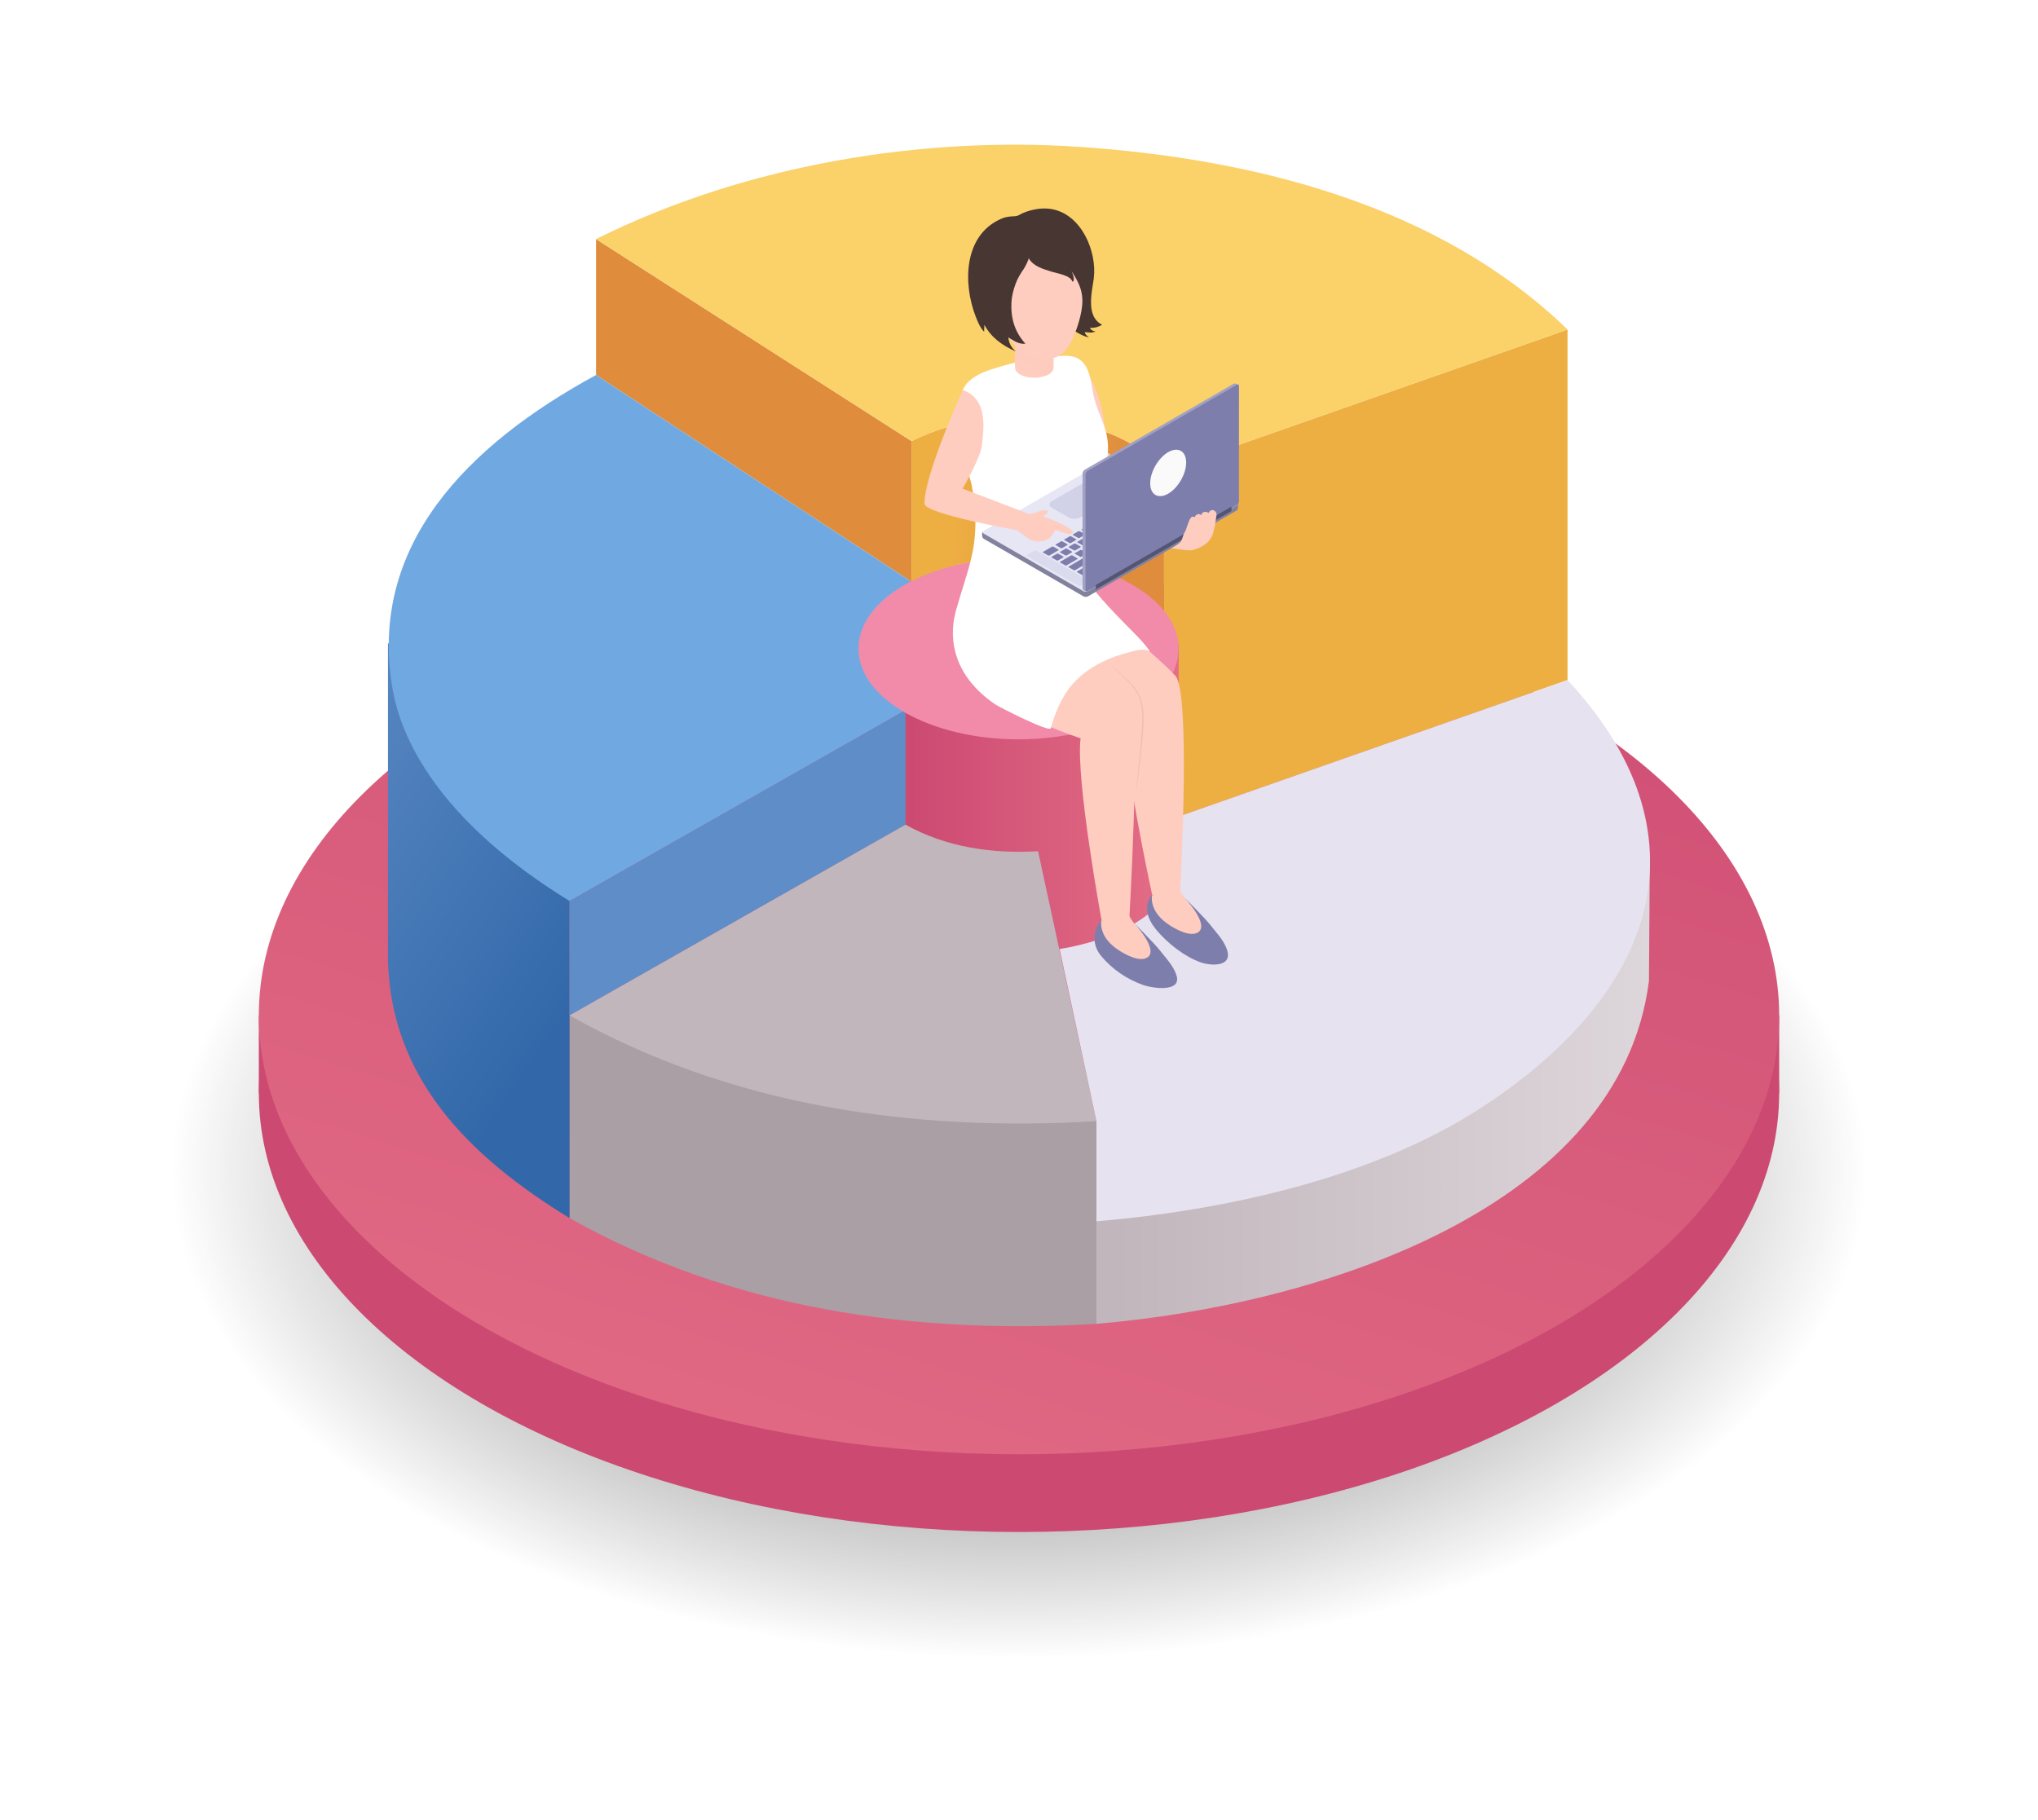 <?xml version="1.0" encoding="UTF-8" standalone="no"?>
<!-- Generator: Adobe Illustrator 23.1.0, SVG Export Plug-In . SVG Version: 6.00 Build 0)  -->

<svg
   version="1.1"
   id="Layer_1"
   x="0px"
   y="0px"
   viewBox="0 0 1408.37 1258.103"
   xml:space="preserve"
   sodipodi:docname="Front-page.svg"
   inkscape:version="1.1 (c68e22c387, 2021-05-23)"
   width="1408.37"
   height="1258.103"
   xmlns:inkscape="http://www.inkscape.org/namespaces/inkscape"
   xmlns:sodipodi="http://sodipodi.sourceforge.net/DTD/sodipodi-0.dtd"
   xmlns:xlink="http://www.w3.org/1999/xlink"
   xmlns="http://www.w3.org/2000/svg"
   xmlns:svg="http://www.w3.org/2000/svg"><defs
   id="defs1359">
	
	
	
	

	
	
	
	
		<linearGradient
   id="SVGID_12_"
   gradientUnits="userSpaceOnUse"
   x1="-3257.352"
   y1="92.81"
   x2="-3257.352"
   y2="1566.872"
   gradientTransform="translate(4116.691,-349.57)">
		<stop
   offset="0.182"
   style="stop-color:#000000"
   id="stop1015" />
		<stop
   offset="0.256"
   style="stop-color:#070707"
   id="stop1017" />
		<stop
   offset="0.364"
   style="stop-color:#1A191A"
   id="stop1019" />
		<stop
   offset="0.493"
   style="stop-color:#38383A"
   id="stop1021" />
		<stop
   offset="0.637"
   style="stop-color:#636266"
   id="stop1023" />
		<stop
   offset="0.795"
   style="stop-color:#9A999F"
   id="stop1025" />
		<stop
   offset="0.962"
   style="stop-color:#DDDAE3"
   id="stop1027" />
		<stop
   offset="1"
   style="stop-color:#EDEAF4"
   id="stop1029" />
	</linearGradient>
	
</defs><sodipodi:namedview
   id="namedview1357"
   pagecolor="#ffffff"
   bordercolor="#666666"
   borderopacity="1.0"
   inkscape:pageshadow="2"
   inkscape:pageopacity="0.0"
   inkscape:pagecheckerboard="0"
   showgrid="false"
   inkscape:zoom="0.34583333"
   inkscape:cx="348.43373"
   inkscape:cy="475.66265"
   inkscape:window-width="1920"
   inkscape:window-height="1016"
   inkscape:window-x="0"
   inkscape:window-y="27"
   inkscape:window-maximized="1"
   inkscape:current-layer="Layer_1"
   fit-margin-top="100"
   fit-margin-left="100"
   fit-margin-right="100"
   fit-margin-bottom="100" />
<style
   type="text/css"
   id="style2">
	.st0{fill:#FFFFFF;}
	.st1{opacity:0.15;clip-path:url(#XMLID_5_);fill:#FFFFFF;}
	.st2{fill:url(#SVGID_1_);}
	.st3{opacity:0.2;}
	.st4{opacity:0.2;clip-path:url(#SVGID_4_);fill:#FFFFFF;}
	.st5{opacity:0.9;}
	.st6{opacity:0.6;fill:#FFFFFF;}
	.st7{opacity:0.6;}
	.st8{opacity:0.5;}
	.st9{clip-path:url(#SVGID_6_);fill:#FFFFFF;}
	.st10{clip-path:url(#SVGID_6_);fill:#FDFDFD;}
	.st11{clip-path:url(#SVGID_6_);fill:#FCFCFC;}
	.st12{clip-path:url(#SVGID_6_);fill:#FAFAFA;}
	.st13{clip-path:url(#SVGID_6_);fill:#F8F8F8;}
	.st14{clip-path:url(#SVGID_6_);fill:#F6F6F6;}
	.st15{clip-path:url(#SVGID_6_);fill:#F5F5F5;}
	.st16{clip-path:url(#SVGID_6_);fill:#F3F3F3;}
	.st17{clip-path:url(#SVGID_6_);fill:#F1F1F1;}
	.st18{clip-path:url(#SVGID_6_);fill:#EFEFEF;}
	.st19{clip-path:url(#SVGID_6_);fill:#EEEEEE;}
	.st20{clip-path:url(#SVGID_6_);fill:#ECECEC;}
	.st21{clip-path:url(#SVGID_6_);fill:#EAEAEA;}
	.st22{clip-path:url(#SVGID_6_);fill:#E9E9E9;}
	.st23{clip-path:url(#SVGID_6_);fill:#E7E7E7;}
	.st24{clip-path:url(#SVGID_6_);fill:#E5E5E5;}
	.st25{clip-path:url(#SVGID_6_);fill:#E4E4E4;}
	.st26{clip-path:url(#SVGID_6_);fill:#E2E2E2;}
	.st27{clip-path:url(#SVGID_6_);fill:#E0E0E0;}
	.st28{clip-path:url(#SVGID_6_);fill:#DFDFDF;}
	.st29{clip-path:url(#SVGID_6_);fill:#DDDDDD;}
	.st30{clip-path:url(#SVGID_6_);fill:#DBDBDB;}
	.st31{clip-path:url(#SVGID_6_);fill:#DADADA;}
	.st32{clip-path:url(#SVGID_6_);fill:#D8D8D8;}
	.st33{clip-path:url(#SVGID_6_);fill:#D7D7D7;}
	.st34{clip-path:url(#SVGID_6_);fill:#D5D5D5;}
	.st35{clip-path:url(#SVGID_6_);fill:#D3D3D3;}
	.st36{clip-path:url(#SVGID_6_);fill:#D2D2D2;}
	.st37{clip-path:url(#SVGID_6_);fill:#D0D0D0;}
	.st38{clip-path:url(#SVGID_6_);fill:#CECECE;}
	.st39{clip-path:url(#SVGID_6_);fill:#CDCDCD;}
	.st40{clip-path:url(#SVGID_6_);fill:#CBCBCB;}
	.st41{clip-path:url(#SVGID_6_);fill:#CACACA;}
	.st42{clip-path:url(#SVGID_6_);fill:#C8C8C8;}
	.st43{clip-path:url(#SVGID_6_);fill:#C7C7C7;}
	.st44{clip-path:url(#SVGID_6_);fill:#C5C5C5;}
	.st45{clip-path:url(#SVGID_6_);fill:#C3C3C3;}
	.st46{clip-path:url(#SVGID_6_);fill:#C2C2C2;}
	.st47{clip-path:url(#SVGID_6_);fill:#C0C0C0;}
	.st48{clip-path:url(#SVGID_6_);fill:#BFBFBF;}
	.st49{clip-path:url(#SVGID_6_);fill:#BDBDBD;}
	.st50{clip-path:url(#SVGID_6_);fill:#BCBCBC;}
	.st51{clip-path:url(#SVGID_6_);fill:#BABABA;}
	.st52{clip-path:url(#SVGID_6_);fill:#B9B9B9;}
	.st53{clip-path:url(#SVGID_6_);fill:#B7B7B7;}
	.st54{clip-path:url(#SVGID_6_);fill:#B6B6B6;}
	.st55{clip-path:url(#SVGID_6_);fill:#B4B4B4;}
	.st56{clip-path:url(#SVGID_6_);fill:#B3B3B3;}
	.st57{clip-path:url(#SVGID_6_);fill:#B1B1B1;}
	.st58{clip-path:url(#SVGID_6_);fill:#B0B0B0;}
	.st59{clip-path:url(#SVGID_6_);fill:#AEAEAE;}
	.st60{clip-path:url(#SVGID_6_);fill:#ADADAD;}
	.st61{clip-path:url(#SVGID_6_);fill:#ABABAB;}
	.st62{clip-path:url(#SVGID_6_);fill:#AAAAAA;}
	.st63{clip-path:url(#SVGID_6_);fill:#A8A8A8;}
	.st64{clip-path:url(#SVGID_6_);fill:#A7A7A7;}
	.st65{clip-path:url(#SVGID_6_);fill:#A5A5A5;}
	.st66{clip-path:url(#SVGID_6_);fill:#A4A4A4;}
	.st67{clip-path:url(#SVGID_6_);fill:#A2A2A2;}
	.st68{clip-path:url(#SVGID_6_);fill:#A1A1A1;}
	.st69{clip-path:url(#SVGID_6_);fill:#9F9F9F;}
	.st70{clip-path:url(#SVGID_6_);fill:#9E9E9E;}
	.st71{clip-path:url(#SVGID_6_);fill:#9D9D9D;}
	.st72{clip-path:url(#SVGID_6_);fill:#9B9B9B;}
	.st73{clip-path:url(#SVGID_6_);fill:#9A9A9A;}
	.st74{clip-path:url(#SVGID_6_);fill:#989898;}
	.st75{clip-path:url(#SVGID_6_);fill:#979797;}
	.st76{clip-path:url(#SVGID_6_);fill:#969696;}
	.st77{clip-path:url(#SVGID_6_);fill:#949494;}
	.st78{clip-path:url(#SVGID_6_);fill:#939393;}
	.st79{clip-path:url(#SVGID_6_);fill:#919191;}
	.st80{clip-path:url(#SVGID_6_);fill:#909090;}
	.st81{clip-path:url(#SVGID_6_);fill:#8F8F8F;}
	.st82{clip-path:url(#SVGID_6_);fill:#8D8D8D;}
	.st83{clip-path:url(#SVGID_6_);fill:#8C8C8C;}
	.st84{clip-path:url(#SVGID_6_);fill:#8B8B8B;}
	.st85{clip-path:url(#SVGID_6_);fill:#898989;}
	.st86{clip-path:url(#SVGID_6_);fill:#888888;}
	.st87{clip-path:url(#SVGID_6_);fill:#878787;}
	.st88{clip-path:url(#SVGID_6_);fill:#858585;}
	.st89{clip-path:url(#SVGID_6_);fill:#848484;}
	.st90{clip-path:url(#SVGID_6_);fill:#838383;}
	.st91{clip-path:url(#SVGID_6_);fill:#818181;}
	.st92{clip-path:url(#SVGID_6_);fill:#808080;}
	.st93{clip-path:url(#SVGID_6_);fill:#7F7F7F;}
	.st94{clip-path:url(#SVGID_6_);fill:#7D7D7D;}
	.st95{clip-path:url(#SVGID_6_);fill:#7C7C7C;}
	.st96{clip-path:url(#SVGID_6_);fill:#7B7B7B;}
	.st97{clip-path:url(#SVGID_6_);fill:#7A7A7A;}
	.st98{clip-path:url(#SVGID_6_);fill:#787878;}
	.st99{clip-path:url(#SVGID_6_);fill:#777777;}
	.st100{clip-path:url(#SVGID_6_);fill:#767676;}
	.st101{clip-path:url(#SVGID_6_);fill:#757575;}
	.st102{clip-path:url(#SVGID_6_);fill:#737373;}
	.st103{clip-path:url(#SVGID_6_);fill:#727272;}
	.st104{clip-path:url(#SVGID_6_);fill:#717171;}
	.st105{clip-path:url(#SVGID_6_);fill:#707070;}
	.st106{clip-path:url(#SVGID_6_);fill:#6E6E6E;}
	.st107{clip-path:url(#SVGID_6_);fill:#6D6D6D;}
	.st108{clip-path:url(#SVGID_6_);fill:#6C6C6C;}
	.st109{clip-path:url(#SVGID_6_);fill:#6B6B6B;}
	.st110{clip-path:url(#SVGID_6_);fill:#696969;}
	.st111{clip-path:url(#SVGID_6_);fill:#686868;}
	.st112{clip-path:url(#SVGID_6_);fill:#676767;}
	.st113{clip-path:url(#SVGID_6_);fill:#666666;}
	.st114{clip-path:url(#SVGID_6_);fill:#656565;}
	.st115{clip-path:url(#SVGID_6_);fill:#646464;}
	.st116{clip-path:url(#SVGID_6_);fill:#626262;}
	.st117{clip-path:url(#SVGID_6_);fill:#616161;}
	.st118{clip-path:url(#SVGID_6_);fill:#606060;}
	.st119{clip-path:url(#SVGID_6_);fill:#5F5F5F;}
	.st120{clip-path:url(#SVGID_6_);fill:#5E5E5E;}
	.st121{clip-path:url(#SVGID_6_);fill:#5D5D5D;}
	.st122{clip-path:url(#SVGID_6_);fill:#5B5B5B;}
	.st123{clip-path:url(#SVGID_6_);fill:#5A5A5A;}
	.st124{clip-path:url(#SVGID_6_);fill:#595959;}
	.st125{clip-path:url(#SVGID_6_);fill:#585858;}
	.st126{clip-path:url(#SVGID_6_);fill:#575757;}
	.st127{clip-path:url(#SVGID_6_);fill:#565656;}
	.st128{clip-path:url(#SVGID_6_);fill:#555555;}
	.st129{clip-path:url(#SVGID_6_);fill:#545454;}
	.st130{clip-path:url(#SVGID_6_);fill:#535353;}
	.st131{clip-path:url(#SVGID_6_);fill:#525252;}
	.st132{clip-path:url(#SVGID_6_);fill:#505050;}
	.st133{clip-path:url(#SVGID_6_);fill:#4F4F4F;}
	.st134{clip-path:url(#SVGID_6_);fill:#4E4E4E;}
	.st135{clip-path:url(#SVGID_6_);fill:#4D4D4D;}
	.st136{clip-path:url(#SVGID_6_);fill:#4C4C4C;}
	.st137{clip-path:url(#SVGID_6_);fill:#4B4B4B;}
	.st138{clip-path:url(#SVGID_6_);fill:#4A4A4A;}
	.st139{clip-path:url(#SVGID_6_);fill:#494949;}
	.st140{clip-path:url(#SVGID_6_);fill:#484848;}
	.st141{clip-path:url(#SVGID_6_);fill:#474747;}
	.st142{clip-path:url(#SVGID_6_);fill:#464646;}
	.st143{clip-path:url(#SVGID_6_);fill:#454545;}
	.st144{clip-path:url(#SVGID_6_);fill:#444444;}
	.st145{clip-path:url(#SVGID_6_);fill:#434343;}
	.st146{clip-path:url(#SVGID_6_);fill:#424242;}
	.st147{clip-path:url(#SVGID_6_);fill:#414141;}
	.st148{clip-path:url(#SVGID_6_);fill:#404040;}
	.st149{clip-path:url(#SVGID_6_);fill:#3F3F3F;}
	.st150{clip-path:url(#SVGID_6_);fill:#3E3E3E;}
	.st151{clip-path:url(#SVGID_6_);fill:#3D3D3D;}
	.st152{clip-path:url(#SVGID_6_);fill:#3C3C3C;}
	.st153{clip-path:url(#SVGID_6_);fill:#3B3B3B;}
	.st154{clip-path:url(#SVGID_6_);fill:#3A3A3A;}
	.st155{clip-path:url(#SVGID_6_);fill:#393939;}
	.st156{clip-path:url(#SVGID_6_);fill:#383838;}
	.st157{clip-path:url(#SVGID_6_);fill:#373737;}
	.st158{clip-path:url(#SVGID_6_);fill:#363636;}
	.st159{clip-path:url(#SVGID_6_);fill:#353535;}
	.st160{clip-path:url(#SVGID_6_);fill:#343434;}
	.st161{clip-path:url(#SVGID_6_);fill:#333333;}
	.st162{clip-path:url(#SVGID_6_);fill:#323232;}
	.st163{clip-path:url(#SVGID_6_);fill:#313131;}
	.st164{clip-path:url(#SVGID_6_);fill:#303030;}
	.st165{clip-path:url(#SVGID_6_);fill:#2F2F2F;}
	.st166{clip-path:url(#SVGID_6_);fill:#2E2E2E;}
	.st167{clip-path:url(#SVGID_6_);fill:#2D2D2D;}
	.st168{clip-path:url(#SVGID_6_);fill:#2C2C2C;}
	.st169{clip-path:url(#SVGID_6_);fill:#2B2B2B;}
	.st170{clip-path:url(#SVGID_6_);fill:#2A2A2A;}
	.st171{clip-path:url(#SVGID_6_);fill:#292929;}
	.st172{clip-path:url(#SVGID_6_);fill:#282828;}
	.st173{clip-path:url(#SVGID_6_);fill:#272727;}
	.st174{clip-path:url(#SVGID_6_);fill:#262626;}
	.st175{clip-path:url(#SVGID_6_);fill:#252525;}
	.st176{clip-path:url(#SVGID_6_);fill:#242424;}
	.st177{clip-path:url(#SVGID_6_);fill:#232323;}
	.st178{clip-path:url(#SVGID_6_);fill:#222222;}
	.st179{clip-path:url(#SVGID_6_);fill:#212121;}
	.st180{clip-path:url(#SVGID_6_);fill:#202020;}
	.st181{clip-path:url(#SVGID_6_);fill:#1F1F1F;}
	.st182{clip-path:url(#SVGID_6_);fill:#1E1E1E;}
	.st183{clip-path:url(#SVGID_6_);fill:#1D1D1D;}
	.st184{clip-path:url(#SVGID_6_);fill:#1C1C1C;}
	.st185{clip-path:url(#SVGID_6_);fill:#1B1B1B;}
	.st186{clip-path:url(#SVGID_6_);fill:#1A1A1A;}
	.st187{clip-path:url(#SVGID_6_);fill:#191919;}
	.st188{clip-path:url(#SVGID_6_);fill:#181818;}
	.st189{clip-path:url(#SVGID_6_);fill:#171717;}
	.st190{clip-path:url(#SVGID_6_);fill:#161616;}
	.st191{clip-path:url(#SVGID_6_);fill:#151515;}
	.st192{clip-path:url(#SVGID_6_);fill:#141414;}
	.st193{clip-path:url(#SVGID_6_);fill:#131313;}
	.st194{clip-path:url(#SVGID_6_);fill:#121212;}
	.st195{clip-path:url(#SVGID_6_);fill:#111111;}
	.st196{clip-path:url(#SVGID_6_);fill:#101010;}
	.st197{clip-path:url(#SVGID_6_);fill:#0F0F0F;}
	.st198{clip-path:url(#SVGID_6_);fill:#0E0E0E;}
	.st199{clip-path:url(#SVGID_6_);fill:#0D0D0D;}
	.st200{clip-path:url(#SVGID_6_);fill:#0C0C0C;}
	.st201{clip-path:url(#SVGID_6_);fill:#0B0B0B;}
	.st202{clip-path:url(#SVGID_6_);fill:#0A0A0A;}
	.st203{clip-path:url(#SVGID_6_);fill:#090909;}
	.st204{clip-path:url(#SVGID_6_);fill:#080808;}
	.st205{clip-path:url(#SVGID_6_);fill:#070707;}
	.st206{clip-path:url(#SVGID_6_);fill:#060606;}
	.st207{clip-path:url(#SVGID_6_);fill:#050505;}
	.st208{clip-path:url(#SVGID_6_);fill:#040404;}
	.st209{clip-path:url(#SVGID_6_);fill:#030303;}
	.st210{clip-path:url(#SVGID_6_);fill:#020202;}
	.st211{clip-path:url(#SVGID_6_);fill:#010101;}
	.st212{clip-path:url(#SVGID_6_);}
	.st213{fill:#CC4A72;}
	.st214{fill:url(#SVGID_7_);}
	.st215{fill:url(#SVGID_8_);}
	.st216{fill:url(#SVGID_9_);}
	.st217{fill:#EEAF42;}
	.st218{fill:#DF8D3C;}
	.st219{fill:#FBD16A;}
	.st220{fill:url(#SVGID_10_);}
	.st221{fill:#AA9FA5;}
	.st222{fill:url(#SVGID_11_);}
	.st223{fill:#70A9E2;}
	.st224{fill:#5F8DC7;}
	.st225{fill:#C1B6BC;}
	.st226{fill:#E6E2F0;}
	.st227{fill:#F18BA9;}
	.st228{fill:#FECDBF;}
	.st229{opacity:0.4;}
	.st230{fill:#D9AA9C;}
	.st231{fill:#7E7EAD;}
	.st232{opacity:0.5;fill:#FECDBF;}
	.st233{fill:#473631;}
	.st234{fill:#82829E;}
	.st235{fill:#E6E6F5;}
	.st236{opacity:0.5;fill:#D1D1E8;}
	.st237{fill:#D1D1E8;}
	.st238{fill:#A1A1C4;}
	.st239{fill:#FAFAFA;}
	.st240{fill:#545473;}
	.st241{opacity:0.2;fill:url(#SVGID_12_);}
	.st242{opacity:0.35;}
</style>



<radialGradient
   id="SVGID_1_"
   cx="1308.099"
   cy="1158.27"
   r="2158.497"
   gradientUnits="userSpaceOnUse">
	<stop
   offset="0"
   style="stop-color:#70A9E2"
   id="stop30" />
	<stop
   offset="1"
   style="stop-color:#2C2982"
   id="stop32" />
</radialGradient>





<g
   class="st8"
   id="g724"
   transform="translate(-538.56,-592.487)">
		<g
   id="g722">
			<defs
   id="defs205">
				<ellipse
   id="SVGID_5_"
   cx="1242.74"
   cy="1401.73"
   rx="604.19"
   ry="348.86" />
			</defs>
			<clipPath
   id="SVGID_6_">
				<use
   xlink:href="#SVGID_5_"
   style="overflow:visible"
   id="use207"
   x="0"
   y="0"
   width="100%"
   height="100%" />
			</clipPath>
			<rect
   x="638.56"
   y="1052.88"
   class="st9"
   width="1208.37"
   height="697.71"
   clip-path="url(#SVGID_6_)"
   id="rect210" />
			<ellipse
   class="st9"
   cx="1242.74"
   cy="1401.73"
   rx="586.64"
   ry="337.41"
   clip-path="url(#SVGID_6_)"
   id="ellipse212" />
			<ellipse
   class="st10"
   cx="1242.74"
   cy="1401.73"
   rx="584.35"
   ry="336.1"
   clip-path="url(#SVGID_6_)"
   id="ellipse214" />
			<ellipse
   class="st11"
   cx="1242.74"
   cy="1401.73"
   rx="582.06"
   ry="334.78"
   clip-path="url(#SVGID_6_)"
   id="ellipse216" />
			<ellipse
   class="st12"
   cx="1242.74"
   cy="1401.73"
   rx="579.77"
   ry="333.47"
   clip-path="url(#SVGID_6_)"
   id="ellipse218" />
			<ellipse
   class="st13"
   cx="1242.74"
   cy="1401.73"
   rx="577.48"
   ry="332.15"
   clip-path="url(#SVGID_6_)"
   id="ellipse220" />
			<ellipse
   class="st14"
   cx="1242.74"
   cy="1401.73"
   rx="575.2"
   ry="330.83"
   clip-path="url(#SVGID_6_)"
   id="ellipse222" />
			<ellipse
   class="st15"
   cx="1242.74"
   cy="1401.73"
   rx="572.91"
   ry="329.52"
   clip-path="url(#SVGID_6_)"
   id="ellipse224" />
			<ellipse
   class="st16"
   cx="1242.74"
   cy="1401.73"
   rx="570.62"
   ry="328.2"
   clip-path="url(#SVGID_6_)"
   id="ellipse226" />
			<ellipse
   class="st17"
   cx="1242.74"
   cy="1401.73"
   rx="568.33"
   ry="326.89"
   clip-path="url(#SVGID_6_)"
   id="ellipse228" />
			<ellipse
   class="st18"
   cx="1242.74"
   cy="1401.73"
   rx="566.04"
   ry="325.57"
   clip-path="url(#SVGID_6_)"
   id="ellipse230" />
			<ellipse
   class="st19"
   cx="1242.74"
   cy="1401.73"
   rx="563.76"
   ry="324.25"
   clip-path="url(#SVGID_6_)"
   id="ellipse232" />
			<ellipse
   class="st20"
   cx="1242.74"
   cy="1401.73"
   rx="561.47"
   ry="322.94"
   clip-path="url(#SVGID_6_)"
   id="ellipse234" />
			<ellipse
   class="st21"
   cx="1242.74"
   cy="1401.73"
   rx="559.18"
   ry="321.62"
   clip-path="url(#SVGID_6_)"
   id="ellipse236" />
			<ellipse
   class="st22"
   cx="1242.74"
   cy="1401.73"
   rx="556.89"
   ry="320.31"
   clip-path="url(#SVGID_6_)"
   id="ellipse238" />
			<ellipse
   class="st23"
   cx="1242.74"
   cy="1401.73"
   rx="554.6"
   ry="318.99"
   clip-path="url(#SVGID_6_)"
   id="ellipse240" />
			<ellipse
   class="st24"
   cx="1242.74"
   cy="1401.73"
   rx="552.32"
   ry="317.67"
   clip-path="url(#SVGID_6_)"
   id="ellipse242" />
			<ellipse
   class="st25"
   cx="1242.74"
   cy="1401.73"
   rx="550.03"
   ry="316.36"
   clip-path="url(#SVGID_6_)"
   id="ellipse244" />
			<ellipse
   class="st26"
   cx="1242.74"
   cy="1401.73"
   rx="547.74"
   ry="315.04"
   clip-path="url(#SVGID_6_)"
   id="ellipse246" />
			<ellipse
   class="st27"
   cx="1242.74"
   cy="1401.73"
   rx="545.45"
   ry="313.73"
   clip-path="url(#SVGID_6_)"
   id="ellipse248" />
			<ellipse
   class="st28"
   cx="1242.74"
   cy="1401.73"
   rx="543.16"
   ry="312.41"
   clip-path="url(#SVGID_6_)"
   id="ellipse250" />
			<ellipse
   class="st29"
   cx="1242.74"
   cy="1401.73"
   rx="540.87"
   ry="311.09"
   clip-path="url(#SVGID_6_)"
   id="ellipse252" />
			<ellipse
   class="st30"
   cx="1242.74"
   cy="1401.73"
   rx="538.59"
   ry="309.78"
   clip-path="url(#SVGID_6_)"
   id="ellipse254" />
			<ellipse
   class="st31"
   cx="1242.74"
   cy="1401.73"
   rx="536.3"
   ry="308.46"
   clip-path="url(#SVGID_6_)"
   id="ellipse256" />
			<ellipse
   class="st32"
   cx="1242.74"
   cy="1401.73"
   rx="534.01"
   ry="307.15"
   clip-path="url(#SVGID_6_)"
   id="ellipse258" />
			<ellipse
   class="st33"
   cx="1242.74"
   cy="1401.73"
   rx="531.72"
   ry="305.83"
   clip-path="url(#SVGID_6_)"
   id="ellipse260" />
			<ellipse
   class="st34"
   cx="1242.74"
   cy="1401.73"
   rx="529.43"
   ry="304.51"
   clip-path="url(#SVGID_6_)"
   id="ellipse262" />
			<ellipse
   class="st35"
   cx="1242.74"
   cy="1401.73"
   rx="527.15"
   ry="303.2"
   clip-path="url(#SVGID_6_)"
   id="ellipse264" />
			<ellipse
   class="st36"
   cx="1242.74"
   cy="1401.73"
   rx="524.86"
   ry="301.88"
   clip-path="url(#SVGID_6_)"
   id="ellipse266" />
			<ellipse
   class="st37"
   cx="1242.74"
   cy="1401.73"
   rx="522.57"
   ry="300.57"
   clip-path="url(#SVGID_6_)"
   id="ellipse268" />
			<ellipse
   class="st38"
   cx="1242.74"
   cy="1401.73"
   rx="520.28"
   ry="299.25"
   clip-path="url(#SVGID_6_)"
   id="ellipse270" />
			<ellipse
   class="st39"
   cx="1242.74"
   cy="1401.73"
   rx="517.99"
   ry="297.93"
   clip-path="url(#SVGID_6_)"
   id="ellipse272" />
			<ellipse
   class="st40"
   cx="1242.74"
   cy="1401.73"
   rx="515.71"
   ry="296.62"
   clip-path="url(#SVGID_6_)"
   id="ellipse274" />
			<ellipse
   class="st41"
   cx="1242.74"
   cy="1401.73"
   rx="513.42"
   ry="295.3"
   clip-path="url(#SVGID_6_)"
   id="ellipse276" />
			<ellipse
   class="st42"
   cx="1242.74"
   cy="1401.73"
   rx="511.13"
   ry="293.99"
   clip-path="url(#SVGID_6_)"
   id="ellipse278" />
			<ellipse
   class="st43"
   cx="1242.74"
   cy="1401.73"
   rx="508.84"
   ry="292.67"
   clip-path="url(#SVGID_6_)"
   id="ellipse280" />
			<ellipse
   class="st44"
   cx="1242.74"
   cy="1401.73"
   rx="506.55"
   ry="291.35"
   clip-path="url(#SVGID_6_)"
   id="ellipse282" />
			<ellipse
   class="st45"
   cx="1242.74"
   cy="1401.73"
   rx="504.27"
   ry="290.04"
   clip-path="url(#SVGID_6_)"
   id="ellipse284" />
			<ellipse
   class="st46"
   cx="1242.74"
   cy="1401.73"
   rx="501.98"
   ry="288.72"
   clip-path="url(#SVGID_6_)"
   id="ellipse286" />
			<ellipse
   class="st47"
   cx="1242.74"
   cy="1401.73"
   rx="499.69"
   ry="287.41"
   clip-path="url(#SVGID_6_)"
   id="ellipse288" />
			<ellipse
   class="st48"
   cx="1242.74"
   cy="1401.73"
   rx="497.4"
   ry="286.09"
   clip-path="url(#SVGID_6_)"
   id="ellipse290" />
			<ellipse
   class="st49"
   cx="1242.74"
   cy="1401.73"
   rx="495.11"
   ry="284.77"
   clip-path="url(#SVGID_6_)"
   id="ellipse292" />
			<ellipse
   class="st50"
   cx="1242.74"
   cy="1401.73"
   rx="492.83"
   ry="283.46"
   clip-path="url(#SVGID_6_)"
   id="ellipse294" />
			<ellipse
   class="st51"
   cx="1242.74"
   cy="1401.73"
   rx="490.54"
   ry="282.14"
   clip-path="url(#SVGID_6_)"
   id="ellipse296" />
			<ellipse
   class="st52"
   cx="1242.74"
   cy="1401.73"
   rx="488.25"
   ry="280.83"
   clip-path="url(#SVGID_6_)"
   id="ellipse298" />
			<ellipse
   class="st53"
   cx="1242.74"
   cy="1401.73"
   rx="485.96"
   ry="279.51"
   clip-path="url(#SVGID_6_)"
   id="ellipse300" />
			<ellipse
   class="st54"
   cx="1242.74"
   cy="1401.73"
   rx="483.67"
   ry="278.19"
   clip-path="url(#SVGID_6_)"
   id="ellipse302" />
			<ellipse
   class="st55"
   cx="1242.74"
   cy="1401.73"
   rx="481.39"
   ry="276.88"
   clip-path="url(#SVGID_6_)"
   id="ellipse304" />
			<ellipse
   class="st56"
   cx="1242.74"
   cy="1401.73"
   rx="479.1"
   ry="275.56"
   clip-path="url(#SVGID_6_)"
   id="ellipse306" />
			<ellipse
   class="st57"
   cx="1242.74"
   cy="1401.73"
   rx="476.81"
   ry="274.25"
   clip-path="url(#SVGID_6_)"
   id="ellipse308" />
			<ellipse
   class="st58"
   cx="1242.74"
   cy="1401.73"
   rx="474.52"
   ry="272.93"
   clip-path="url(#SVGID_6_)"
   id="ellipse310" />
			<ellipse
   class="st59"
   cx="1242.74"
   cy="1401.73"
   rx="472.23"
   ry="271.61"
   clip-path="url(#SVGID_6_)"
   id="ellipse312" />
			<ellipse
   class="st60"
   cx="1242.74"
   cy="1401.73"
   rx="469.95"
   ry="270.3"
   clip-path="url(#SVGID_6_)"
   id="ellipse314" />
			<ellipse
   class="st61"
   cx="1242.74"
   cy="1401.73"
   rx="467.66"
   ry="268.98"
   clip-path="url(#SVGID_6_)"
   id="ellipse316" />
			<ellipse
   class="st62"
   cx="1242.74"
   cy="1401.73"
   rx="465.37"
   ry="267.67"
   clip-path="url(#SVGID_6_)"
   id="ellipse318" />
			<ellipse
   class="st63"
   cx="1242.74"
   cy="1401.73"
   rx="463.08"
   ry="266.35"
   clip-path="url(#SVGID_6_)"
   id="ellipse320" />
			<ellipse
   class="st64"
   cx="1242.74"
   cy="1401.73"
   rx="460.79"
   ry="265.03"
   clip-path="url(#SVGID_6_)"
   id="ellipse322" />
			<ellipse
   class="st65"
   cx="1242.74"
   cy="1401.73"
   rx="458.51"
   ry="263.72"
   clip-path="url(#SVGID_6_)"
   id="ellipse324" />
			<ellipse
   class="st66"
   cx="1242.74"
   cy="1401.73"
   rx="456.22"
   ry="262.4"
   clip-path="url(#SVGID_6_)"
   id="ellipse326" />
			<ellipse
   class="st67"
   cx="1242.74"
   cy="1401.73"
   rx="453.93"
   ry="261.09"
   clip-path="url(#SVGID_6_)"
   id="ellipse328" />
			<ellipse
   class="st68"
   cx="1242.74"
   cy="1401.73"
   rx="451.64"
   ry="259.77"
   clip-path="url(#SVGID_6_)"
   id="ellipse330" />
			<ellipse
   class="st69"
   cx="1242.74"
   cy="1401.73"
   rx="449.35"
   ry="258.45"
   clip-path="url(#SVGID_6_)"
   id="ellipse332" />
			<ellipse
   class="st70"
   cx="1242.74"
   cy="1401.73"
   rx="447.07"
   ry="257.14"
   clip-path="url(#SVGID_6_)"
   id="ellipse334" />
			<ellipse
   class="st71"
   cx="1242.74"
   cy="1401.73"
   rx="444.78"
   ry="255.82"
   clip-path="url(#SVGID_6_)"
   id="ellipse336" />
			<ellipse
   class="st72"
   cx="1242.74"
   cy="1401.73"
   rx="442.49"
   ry="254.51"
   clip-path="url(#SVGID_6_)"
   id="ellipse338" />
			<ellipse
   class="st73"
   cx="1242.74"
   cy="1401.73"
   rx="440.2"
   ry="253.19"
   clip-path="url(#SVGID_6_)"
   id="ellipse340" />
			<ellipse
   class="st74"
   cx="1242.74"
   cy="1401.73"
   rx="437.91"
   ry="251.87"
   clip-path="url(#SVGID_6_)"
   id="ellipse342" />
			<ellipse
   class="st75"
   cx="1242.74"
   cy="1401.73"
   rx="435.63"
   ry="250.56"
   clip-path="url(#SVGID_6_)"
   id="ellipse344" />
			<ellipse
   class="st76"
   cx="1242.74"
   cy="1401.73"
   rx="433.34"
   ry="249.24"
   clip-path="url(#SVGID_6_)"
   id="ellipse346" />
			<ellipse
   class="st77"
   cx="1242.74"
   cy="1401.73"
   rx="431.05"
   ry="247.93"
   clip-path="url(#SVGID_6_)"
   id="ellipse348" />
			<ellipse
   class="st78"
   cx="1242.74"
   cy="1401.73"
   rx="428.76"
   ry="246.61"
   clip-path="url(#SVGID_6_)"
   id="ellipse350" />
			<ellipse
   class="st79"
   cx="1242.74"
   cy="1401.73"
   rx="426.47"
   ry="245.29"
   clip-path="url(#SVGID_6_)"
   id="ellipse352" />
			<ellipse
   class="st80"
   cx="1242.74"
   cy="1401.73"
   rx="424.19"
   ry="243.98"
   clip-path="url(#SVGID_6_)"
   id="ellipse354" />
			<ellipse
   class="st81"
   cx="1242.74"
   cy="1401.73"
   rx="421.9"
   ry="242.66"
   clip-path="url(#SVGID_6_)"
   id="ellipse356" />
			<ellipse
   class="st82"
   cx="1242.74"
   cy="1401.73"
   rx="419.61"
   ry="241.35"
   clip-path="url(#SVGID_6_)"
   id="ellipse358" />
			<ellipse
   class="st83"
   cx="1242.74"
   cy="1401.73"
   rx="417.32"
   ry="240.03"
   clip-path="url(#SVGID_6_)"
   id="ellipse360" />
			<ellipse
   class="st84"
   cx="1242.74"
   cy="1401.73"
   rx="415.03"
   ry="238.71"
   clip-path="url(#SVGID_6_)"
   id="ellipse362" />
			<ellipse
   class="st85"
   cx="1242.74"
   cy="1401.73"
   rx="412.75"
   ry="237.4"
   clip-path="url(#SVGID_6_)"
   id="ellipse364" />
			<ellipse
   class="st86"
   cx="1242.74"
   cy="1401.73"
   rx="410.46"
   ry="236.08"
   clip-path="url(#SVGID_6_)"
   id="ellipse366" />
			<ellipse
   class="st87"
   cx="1242.74"
   cy="1401.73"
   rx="408.17"
   ry="234.77"
   clip-path="url(#SVGID_6_)"
   id="ellipse368" />
			<ellipse
   class="st88"
   cx="1242.74"
   cy="1401.73"
   rx="405.88"
   ry="233.45"
   clip-path="url(#SVGID_6_)"
   id="ellipse370" />
			<ellipse
   class="st89"
   cx="1242.74"
   cy="1401.73"
   rx="403.59"
   ry="232.13"
   clip-path="url(#SVGID_6_)"
   id="ellipse372" />
			<ellipse
   class="st90"
   cx="1242.74"
   cy="1401.73"
   rx="401.31"
   ry="230.82"
   clip-path="url(#SVGID_6_)"
   id="ellipse374" />
			<ellipse
   class="st91"
   cx="1242.74"
   cy="1401.73"
   rx="399.02"
   ry="229.5"
   clip-path="url(#SVGID_6_)"
   id="ellipse376" />
			<ellipse
   class="st92"
   cx="1242.74"
   cy="1401.73"
   rx="396.73"
   ry="228.19"
   clip-path="url(#SVGID_6_)"
   id="ellipse378" />
			<ellipse
   class="st93"
   cx="1242.74"
   cy="1401.73"
   rx="394.44"
   ry="226.87"
   clip-path="url(#SVGID_6_)"
   id="ellipse380" />
			<ellipse
   class="st94"
   cx="1242.74"
   cy="1401.73"
   rx="392.15"
   ry="225.55"
   clip-path="url(#SVGID_6_)"
   id="ellipse382" />
			<ellipse
   class="st95"
   cx="1242.74"
   cy="1401.73"
   rx="389.87"
   ry="224.24"
   clip-path="url(#SVGID_6_)"
   id="ellipse384" />
			<ellipse
   class="st96"
   cx="1242.74"
   cy="1401.73"
   rx="387.58"
   ry="222.92"
   clip-path="url(#SVGID_6_)"
   id="ellipse386" />
			<ellipse
   class="st97"
   cx="1242.74"
   cy="1401.73"
   rx="385.29"
   ry="221.61"
   clip-path="url(#SVGID_6_)"
   id="ellipse388" />
			<ellipse
   class="st98"
   cx="1242.74"
   cy="1401.73"
   rx="383"
   ry="220.29"
   clip-path="url(#SVGID_6_)"
   id="ellipse390" />
			<ellipse
   class="st99"
   cx="1242.74"
   cy="1401.73"
   rx="380.71"
   ry="218.97"
   clip-path="url(#SVGID_6_)"
   id="ellipse392" />
			<ellipse
   class="st100"
   cx="1242.74"
   cy="1401.73"
   rx="378.42"
   ry="217.66"
   clip-path="url(#SVGID_6_)"
   id="ellipse394" />
			<ellipse
   class="st101"
   cx="1242.74"
   cy="1401.73"
   rx="376.14"
   ry="216.34"
   clip-path="url(#SVGID_6_)"
   id="ellipse396" />
			<ellipse
   class="st102"
   cx="1242.74"
   cy="1401.73"
   rx="373.85"
   ry="215.03"
   clip-path="url(#SVGID_6_)"
   id="ellipse398" />
			<ellipse
   class="st103"
   cx="1242.74"
   cy="1401.73"
   rx="371.56"
   ry="213.71"
   clip-path="url(#SVGID_6_)"
   id="ellipse400" />
			<ellipse
   class="st104"
   cx="1242.74"
   cy="1401.73"
   rx="369.27"
   ry="212.39"
   clip-path="url(#SVGID_6_)"
   id="ellipse402" />
			<ellipse
   class="st105"
   cx="1242.74"
   cy="1401.73"
   rx="366.98"
   ry="211.08"
   clip-path="url(#SVGID_6_)"
   id="ellipse404" />
			<ellipse
   class="st106"
   cx="1242.74"
   cy="1401.73"
   rx="364.7"
   ry="209.76"
   clip-path="url(#SVGID_6_)"
   id="ellipse406" />
			<ellipse
   class="st107"
   cx="1242.74"
   cy="1401.73"
   rx="362.41"
   ry="208.45"
   clip-path="url(#SVGID_6_)"
   id="ellipse408" />
			<ellipse
   class="st108"
   cx="1242.74"
   cy="1401.73"
   rx="360.12"
   ry="207.13"
   clip-path="url(#SVGID_6_)"
   id="ellipse410" />
			<ellipse
   class="st109"
   cx="1242.74"
   cy="1401.73"
   rx="357.83"
   ry="205.81"
   clip-path="url(#SVGID_6_)"
   id="ellipse412" />
			<ellipse
   class="st110"
   cx="1242.74"
   cy="1401.73"
   rx="355.54"
   ry="204.5"
   clip-path="url(#SVGID_6_)"
   id="ellipse414" />
			<ellipse
   class="st111"
   cx="1242.74"
   cy="1401.73"
   rx="353.26"
   ry="203.18"
   clip-path="url(#SVGID_6_)"
   id="ellipse416" />
			<ellipse
   class="st112"
   cx="1242.74"
   cy="1401.73"
   rx="350.97"
   ry="201.87"
   clip-path="url(#SVGID_6_)"
   id="ellipse418" />
			<ellipse
   class="st113"
   cx="1242.74"
   cy="1401.73"
   rx="348.68"
   ry="200.55"
   clip-path="url(#SVGID_6_)"
   id="ellipse420" />
			<ellipse
   class="st114"
   cx="1242.74"
   cy="1401.73"
   rx="346.39"
   ry="199.23"
   clip-path="url(#SVGID_6_)"
   id="ellipse422" />
			<ellipse
   class="st115"
   cx="1242.74"
   cy="1401.73"
   rx="344.1"
   ry="197.92"
   clip-path="url(#SVGID_6_)"
   id="ellipse424" />
			<ellipse
   class="st116"
   cx="1242.74"
   cy="1401.73"
   rx="341.82"
   ry="196.6"
   clip-path="url(#SVGID_6_)"
   id="ellipse426" />
			<ellipse
   class="st117"
   cx="1242.74"
   cy="1401.73"
   rx="339.53"
   ry="195.29"
   clip-path="url(#SVGID_6_)"
   id="ellipse428" />
			<ellipse
   class="st118"
   cx="1242.74"
   cy="1401.73"
   rx="337.24"
   ry="193.97"
   clip-path="url(#SVGID_6_)"
   id="ellipse430" />
			<ellipse
   class="st119"
   cx="1242.74"
   cy="1401.73"
   rx="334.95"
   ry="192.65"
   clip-path="url(#SVGID_6_)"
   id="ellipse432" />
			<ellipse
   class="st120"
   cx="1242.74"
   cy="1401.73"
   rx="332.66"
   ry="191.34"
   clip-path="url(#SVGID_6_)"
   id="ellipse434" />
			<ellipse
   class="st121"
   cx="1242.74"
   cy="1401.73"
   rx="330.38"
   ry="190.02"
   clip-path="url(#SVGID_6_)"
   id="ellipse436" />
			<ellipse
   class="st122"
   cx="1242.74"
   cy="1401.73"
   rx="328.09"
   ry="188.71"
   clip-path="url(#SVGID_6_)"
   id="ellipse438" />
			<ellipse
   class="st123"
   cx="1242.74"
   cy="1401.73"
   rx="325.8"
   ry="187.39"
   clip-path="url(#SVGID_6_)"
   id="ellipse440" />
			<ellipse
   class="st124"
   cx="1242.74"
   cy="1401.73"
   rx="323.51"
   ry="186.07"
   clip-path="url(#SVGID_6_)"
   id="ellipse442" />
			<ellipse
   class="st125"
   cx="1242.74"
   cy="1401.73"
   rx="321.22"
   ry="184.76"
   clip-path="url(#SVGID_6_)"
   id="ellipse444" />
			<ellipse
   class="st126"
   cx="1242.74"
   cy="1401.73"
   rx="318.94"
   ry="183.44"
   clip-path="url(#SVGID_6_)"
   id="ellipse446" />
			<ellipse
   class="st127"
   cx="1242.74"
   cy="1401.73"
   rx="316.65"
   ry="182.13"
   clip-path="url(#SVGID_6_)"
   id="ellipse448" />
			<ellipse
   class="st128"
   cx="1242.74"
   cy="1401.73"
   rx="314.36"
   ry="180.81"
   clip-path="url(#SVGID_6_)"
   id="ellipse450" />
			<ellipse
   class="st129"
   cx="1242.74"
   cy="1401.73"
   rx="312.07"
   ry="179.49"
   clip-path="url(#SVGID_6_)"
   id="ellipse452" />
			<ellipse
   class="st130"
   cx="1242.74"
   cy="1401.73"
   rx="309.78"
   ry="178.18"
   clip-path="url(#SVGID_6_)"
   id="ellipse454" />
			<ellipse
   class="st131"
   cx="1242.74"
   cy="1401.73"
   rx="307.5"
   ry="176.86"
   clip-path="url(#SVGID_6_)"
   id="ellipse456" />
			<ellipse
   class="st132"
   cx="1242.74"
   cy="1401.73"
   rx="305.21"
   ry="175.55"
   clip-path="url(#SVGID_6_)"
   id="ellipse458" />
			<ellipse
   class="st133"
   cx="1242.74"
   cy="1401.73"
   rx="302.92"
   ry="174.23"
   clip-path="url(#SVGID_6_)"
   id="ellipse460" />
			<ellipse
   class="st134"
   cx="1242.74"
   cy="1401.73"
   rx="300.63"
   ry="172.91"
   clip-path="url(#SVGID_6_)"
   id="ellipse462" />
			<ellipse
   class="st135"
   cx="1242.74"
   cy="1401.73"
   rx="298.34"
   ry="171.6"
   clip-path="url(#SVGID_6_)"
   id="ellipse464" />
			<ellipse
   class="st136"
   cx="1242.74"
   cy="1401.73"
   rx="296.06"
   ry="170.28"
   clip-path="url(#SVGID_6_)"
   id="ellipse466" />
			<ellipse
   class="st137"
   cx="1242.74"
   cy="1401.73"
   rx="293.77"
   ry="168.97"
   clip-path="url(#SVGID_6_)"
   id="ellipse468" />
			<ellipse
   class="st138"
   cx="1242.74"
   cy="1401.73"
   rx="291.48"
   ry="167.65"
   clip-path="url(#SVGID_6_)"
   id="ellipse470" />
			<ellipse
   class="st139"
   cx="1242.74"
   cy="1401.73"
   rx="289.19"
   ry="166.33"
   clip-path="url(#SVGID_6_)"
   id="ellipse472" />
			<ellipse
   class="st140"
   cx="1242.74"
   cy="1401.73"
   rx="286.9"
   ry="165.02"
   clip-path="url(#SVGID_6_)"
   id="ellipse474" />
			<ellipse
   class="st141"
   cx="1242.74"
   cy="1401.73"
   rx="284.62"
   ry="163.7"
   clip-path="url(#SVGID_6_)"
   id="ellipse476" />
			<ellipse
   class="st142"
   cx="1242.74"
   cy="1401.73"
   rx="282.33"
   ry="162.39"
   clip-path="url(#SVGID_6_)"
   id="ellipse478" />
			<ellipse
   class="st143"
   cx="1242.74"
   cy="1401.73"
   rx="280.04"
   ry="161.07"
   clip-path="url(#SVGID_6_)"
   id="ellipse480" />
			<ellipse
   class="st144"
   cx="1242.74"
   cy="1401.73"
   rx="277.75"
   ry="159.75"
   clip-path="url(#SVGID_6_)"
   id="ellipse482" />
			<ellipse
   class="st145"
   cx="1242.74"
   cy="1401.73"
   rx="275.46"
   ry="158.44"
   clip-path="url(#SVGID_6_)"
   id="ellipse484" />
			<ellipse
   class="st146"
   cx="1242.74"
   cy="1401.73"
   rx="273.18"
   ry="157.12"
   clip-path="url(#SVGID_6_)"
   id="ellipse486" />
			<ellipse
   class="st147"
   cx="1242.74"
   cy="1401.73"
   rx="270.89"
   ry="155.81"
   clip-path="url(#SVGID_6_)"
   id="ellipse488" />
			<ellipse
   class="st148"
   cx="1242.74"
   cy="1401.73"
   rx="268.6"
   ry="154.49"
   clip-path="url(#SVGID_6_)"
   id="ellipse490" />
			<ellipse
   class="st149"
   cx="1242.74"
   cy="1401.73"
   rx="266.31"
   ry="153.17"
   clip-path="url(#SVGID_6_)"
   id="ellipse492" />
			<ellipse
   class="st150"
   cx="1242.74"
   cy="1401.73"
   rx="264.02"
   ry="151.86"
   clip-path="url(#SVGID_6_)"
   id="ellipse494" />
			<ellipse
   class="st151"
   cx="1242.74"
   cy="1401.73"
   rx="261.74"
   ry="150.54"
   clip-path="url(#SVGID_6_)"
   id="ellipse496" />
			<ellipse
   class="st152"
   cx="1242.74"
   cy="1401.73"
   rx="259.45"
   ry="149.23"
   clip-path="url(#SVGID_6_)"
   id="ellipse498" />
			<ellipse
   class="st153"
   cx="1242.74"
   cy="1401.73"
   rx="257.16"
   ry="147.91"
   clip-path="url(#SVGID_6_)"
   id="ellipse500" />
			<ellipse
   class="st154"
   cx="1242.74"
   cy="1401.73"
   rx="254.87"
   ry="146.59"
   clip-path="url(#SVGID_6_)"
   id="ellipse502" />
			<ellipse
   class="st154"
   cx="1242.74"
   cy="1401.73"
   rx="252.58"
   ry="145.28"
   clip-path="url(#SVGID_6_)"
   id="ellipse504" />
			<ellipse
   class="st155"
   cx="1242.74"
   cy="1401.73"
   rx="250.3"
   ry="143.96"
   clip-path="url(#SVGID_6_)"
   id="ellipse506" />
			<ellipse
   class="st156"
   cx="1242.74"
   cy="1401.73"
   rx="248.01"
   ry="142.65"
   clip-path="url(#SVGID_6_)"
   id="ellipse508" />
			<ellipse
   class="st157"
   cx="1242.74"
   cy="1401.73"
   rx="245.72"
   ry="141.33"
   clip-path="url(#SVGID_6_)"
   id="ellipse510" />
			<ellipse
   class="st158"
   cx="1242.74"
   cy="1401.73"
   rx="243.43"
   ry="140.01"
   clip-path="url(#SVGID_6_)"
   id="ellipse512" />
			<ellipse
   class="st159"
   cx="1242.74"
   cy="1401.73"
   rx="241.14"
   ry="138.7"
   clip-path="url(#SVGID_6_)"
   id="ellipse514" />
			<ellipse
   class="st160"
   cx="1242.74"
   cy="1401.73"
   rx="238.86"
   ry="137.38"
   clip-path="url(#SVGID_6_)"
   id="ellipse516" />
			<ellipse
   class="st161"
   cx="1242.74"
   cy="1401.73"
   rx="236.57"
   ry="136.07"
   clip-path="url(#SVGID_6_)"
   id="ellipse518" />
			<ellipse
   class="st162"
   cx="1242.74"
   cy="1401.73"
   rx="234.28"
   ry="134.75"
   clip-path="url(#SVGID_6_)"
   id="ellipse520" />
			<ellipse
   class="st163"
   cx="1242.74"
   cy="1401.73"
   rx="231.99"
   ry="133.43"
   clip-path="url(#SVGID_6_)"
   id="ellipse522" />
			<ellipse
   class="st163"
   cx="1242.74"
   cy="1401.73"
   rx="229.7"
   ry="132.12"
   clip-path="url(#SVGID_6_)"
   id="ellipse524" />
			<ellipse
   class="st164"
   cx="1242.74"
   cy="1401.73"
   rx="227.42"
   ry="130.8"
   clip-path="url(#SVGID_6_)"
   id="ellipse526" />
			<ellipse
   class="st165"
   cx="1242.74"
   cy="1401.73"
   rx="225.13"
   ry="129.49"
   clip-path="url(#SVGID_6_)"
   id="ellipse528" />
			<ellipse
   class="st166"
   cx="1242.74"
   cy="1401.73"
   rx="222.84"
   ry="128.17"
   clip-path="url(#SVGID_6_)"
   id="ellipse530" />
			<ellipse
   class="st167"
   cx="1242.74"
   cy="1401.73"
   rx="220.55"
   ry="126.85"
   clip-path="url(#SVGID_6_)"
   id="ellipse532" />
			<ellipse
   class="st168"
   cx="1242.74"
   cy="1401.73"
   rx="218.26"
   ry="125.54"
   clip-path="url(#SVGID_6_)"
   id="ellipse534" />
			<ellipse
   class="st169"
   cx="1242.74"
   cy="1401.73"
   rx="215.97"
   ry="124.22"
   clip-path="url(#SVGID_6_)"
   id="ellipse536" />
			<ellipse
   class="st169"
   cx="1242.74"
   cy="1401.73"
   rx="213.69"
   ry="122.91"
   clip-path="url(#SVGID_6_)"
   id="ellipse538" />
			<ellipse
   class="st170"
   cx="1242.74"
   cy="1401.73"
   rx="211.4"
   ry="121.59"
   clip-path="url(#SVGID_6_)"
   id="ellipse540" />
			<ellipse
   class="st171"
   cx="1242.74"
   cy="1401.73"
   rx="209.11"
   ry="120.27"
   clip-path="url(#SVGID_6_)"
   id="ellipse542" />
			<ellipse
   class="st172"
   cx="1242.74"
   cy="1401.73"
   rx="206.82"
   ry="118.96"
   clip-path="url(#SVGID_6_)"
   id="ellipse544" />
			<ellipse
   class="st173"
   cx="1242.74"
   cy="1401.73"
   rx="204.53"
   ry="117.64"
   clip-path="url(#SVGID_6_)"
   id="ellipse546" />
			<ellipse
   class="st173"
   cx="1242.74"
   cy="1401.73"
   rx="202.25"
   ry="116.33"
   clip-path="url(#SVGID_6_)"
   id="ellipse548" />
			<ellipse
   class="st174"
   cx="1242.74"
   cy="1401.73"
   rx="199.96"
   ry="115.01"
   clip-path="url(#SVGID_6_)"
   id="ellipse550" />
			<ellipse
   class="st175"
   cx="1242.74"
   cy="1401.73"
   rx="197.67"
   ry="113.69"
   clip-path="url(#SVGID_6_)"
   id="ellipse552" />
			<ellipse
   class="st176"
   cx="1242.74"
   cy="1401.73"
   rx="195.38"
   ry="112.38"
   clip-path="url(#SVGID_6_)"
   id="ellipse554" />
			<ellipse
   class="st176"
   cx="1242.74"
   cy="1401.73"
   rx="193.09"
   ry="111.06"
   clip-path="url(#SVGID_6_)"
   id="ellipse556" />
			<ellipse
   class="st177"
   cx="1242.74"
   cy="1401.73"
   rx="190.81"
   ry="109.75"
   clip-path="url(#SVGID_6_)"
   id="ellipse558" />
			<ellipse
   class="st178"
   cx="1242.74"
   cy="1401.73"
   rx="188.52"
   ry="108.43"
   clip-path="url(#SVGID_6_)"
   id="ellipse560" />
			<ellipse
   class="st179"
   cx="1242.74"
   cy="1401.73"
   rx="186.23"
   ry="107.11"
   clip-path="url(#SVGID_6_)"
   id="ellipse562" />
			<ellipse
   class="st179"
   cx="1242.74"
   cy="1401.73"
   rx="183.94"
   ry="105.8"
   clip-path="url(#SVGID_6_)"
   id="ellipse564" />
			<ellipse
   class="st180"
   cx="1242.74"
   cy="1401.73"
   rx="181.65"
   ry="104.48"
   clip-path="url(#SVGID_6_)"
   id="ellipse566" />
			<ellipse
   class="st181"
   cx="1242.74"
   cy="1401.73"
   rx="179.37"
   ry="103.17"
   clip-path="url(#SVGID_6_)"
   id="ellipse568" />
			<ellipse
   class="st182"
   cx="1242.74"
   cy="1401.73"
   rx="177.08"
   ry="101.85"
   clip-path="url(#SVGID_6_)"
   id="ellipse570" />
			<ellipse
   class="st182"
   cx="1242.74"
   cy="1401.73"
   rx="174.79"
   ry="100.53"
   clip-path="url(#SVGID_6_)"
   id="ellipse572" />
			<ellipse
   class="st183"
   cx="1242.74"
   cy="1401.73"
   rx="172.5"
   ry="99.22"
   clip-path="url(#SVGID_6_)"
   id="ellipse574" />
			<ellipse
   class="st184"
   cx="1242.74"
   cy="1401.73"
   rx="170.21"
   ry="97.9"
   clip-path="url(#SVGID_6_)"
   id="ellipse576" />
			<ellipse
   class="st184"
   cx="1242.74"
   cy="1401.73"
   rx="167.93"
   ry="96.59"
   clip-path="url(#SVGID_6_)"
   id="ellipse578" />
			<ellipse
   class="st185"
   cx="1242.74"
   cy="1401.73"
   rx="165.64"
   ry="95.27"
   clip-path="url(#SVGID_6_)"
   id="ellipse580" />
			<ellipse
   class="st186"
   cx="1242.74"
   cy="1401.73"
   rx="163.35"
   ry="93.95"
   clip-path="url(#SVGID_6_)"
   id="ellipse582" />
			<ellipse
   class="st186"
   cx="1242.74"
   cy="1401.73"
   rx="161.06"
   ry="92.64"
   clip-path="url(#SVGID_6_)"
   id="ellipse584" />
			<ellipse
   class="st187"
   cx="1242.74"
   cy="1401.73"
   rx="158.77"
   ry="91.32"
   clip-path="url(#SVGID_6_)"
   id="ellipse586" />
			<ellipse
   class="st188"
   cx="1242.74"
   cy="1401.73"
   rx="156.49"
   ry="90.01"
   clip-path="url(#SVGID_6_)"
   id="ellipse588" />
			<ellipse
   class="st188"
   cx="1242.74"
   cy="1401.73"
   rx="154.2"
   ry="88.69"
   clip-path="url(#SVGID_6_)"
   id="ellipse590" />
			<ellipse
   class="st189"
   cx="1242.74"
   cy="1401.73"
   rx="151.91"
   ry="87.37"
   clip-path="url(#SVGID_6_)"
   id="ellipse592" />
			<ellipse
   class="st190"
   cx="1242.74"
   cy="1401.73"
   rx="149.62"
   ry="86.06"
   clip-path="url(#SVGID_6_)"
   id="ellipse594" />
			<ellipse
   class="st190"
   cx="1242.74"
   cy="1401.73"
   rx="147.33"
   ry="84.74"
   clip-path="url(#SVGID_6_)"
   id="ellipse596" />
			<ellipse
   class="st191"
   cx="1242.74"
   cy="1401.73"
   rx="145.05"
   ry="83.43"
   clip-path="url(#SVGID_6_)"
   id="ellipse598" />
			<ellipse
   class="st191"
   cx="1242.74"
   cy="1401.73"
   rx="142.76"
   ry="82.11"
   clip-path="url(#SVGID_6_)"
   id="ellipse600" />
			<ellipse
   class="st192"
   cx="1242.74"
   cy="1401.73"
   rx="140.47"
   ry="80.79"
   clip-path="url(#SVGID_6_)"
   id="ellipse602" />
			<ellipse
   class="st193"
   cx="1242.74"
   cy="1401.73"
   rx="138.18"
   ry="79.48"
   clip-path="url(#SVGID_6_)"
   id="ellipse604" />
			<ellipse
   class="st193"
   cx="1242.74"
   cy="1401.73"
   rx="135.89"
   ry="78.16"
   clip-path="url(#SVGID_6_)"
   id="ellipse606" />
			<ellipse
   class="st194"
   cx="1242.74"
   cy="1401.73"
   rx="133.61"
   ry="76.85"
   clip-path="url(#SVGID_6_)"
   id="ellipse608" />
			<ellipse
   class="st194"
   cx="1242.74"
   cy="1401.73"
   rx="131.32"
   ry="75.53"
   clip-path="url(#SVGID_6_)"
   id="ellipse610" />
			<ellipse
   class="st195"
   cx="1242.74"
   cy="1401.73"
   rx="129.03"
   ry="74.21"
   clip-path="url(#SVGID_6_)"
   id="ellipse612" />
			<ellipse
   class="st195"
   cx="1242.74"
   cy="1401.73"
   rx="126.74"
   ry="72.9"
   clip-path="url(#SVGID_6_)"
   id="ellipse614" />
			<ellipse
   class="st196"
   cx="1242.74"
   cy="1401.73"
   rx="124.45"
   ry="71.58"
   clip-path="url(#SVGID_6_)"
   id="ellipse616" />
			<ellipse
   class="st196"
   cx="1242.74"
   cy="1401.73"
   rx="122.17"
   ry="70.27"
   clip-path="url(#SVGID_6_)"
   id="ellipse618" />
			<ellipse
   class="st197"
   cx="1242.74"
   cy="1401.73"
   rx="119.88"
   ry="68.95"
   clip-path="url(#SVGID_6_)"
   id="ellipse620" />
			<ellipse
   class="st197"
   cx="1242.74"
   cy="1401.73"
   rx="117.59"
   ry="67.63"
   clip-path="url(#SVGID_6_)"
   id="ellipse622" />
			<ellipse
   class="st198"
   cx="1242.74"
   cy="1401.73"
   rx="115.3"
   ry="66.32"
   clip-path="url(#SVGID_6_)"
   id="ellipse624" />
			<ellipse
   class="st198"
   cx="1242.74"
   cy="1401.73"
   rx="113.01"
   ry="65"
   clip-path="url(#SVGID_6_)"
   id="ellipse626" />
			<ellipse
   class="st199"
   cx="1242.74"
   cy="1401.73"
   rx="110.73"
   ry="63.69"
   clip-path="url(#SVGID_6_)"
   id="ellipse628" />
			<ellipse
   class="st199"
   cx="1242.74"
   cy="1401.73"
   rx="108.44"
   ry="62.37"
   clip-path="url(#SVGID_6_)"
   id="ellipse630" />
			<ellipse
   class="st200"
   cx="1242.74"
   cy="1401.73"
   rx="106.15"
   ry="61.05"
   clip-path="url(#SVGID_6_)"
   id="ellipse632" />
			<ellipse
   class="st200"
   cx="1242.74"
   cy="1401.73"
   rx="103.86"
   ry="59.74"
   clip-path="url(#SVGID_6_)"
   id="ellipse634" />
			<ellipse
   class="st201"
   cx="1242.74"
   cy="1401.73"
   rx="101.57"
   ry="58.42"
   clip-path="url(#SVGID_6_)"
   id="ellipse636" />
			<ellipse
   class="st201"
   cx="1242.74"
   cy="1401.73"
   rx="99.29"
   ry="57.11"
   clip-path="url(#SVGID_6_)"
   id="ellipse638" />
			<ellipse
   class="st202"
   cx="1242.74"
   cy="1401.73"
   rx="97"
   ry="55.79"
   clip-path="url(#SVGID_6_)"
   id="ellipse640" />
			<ellipse
   class="st202"
   cx="1242.74"
   cy="1401.73"
   rx="94.71"
   ry="54.47"
   clip-path="url(#SVGID_6_)"
   id="ellipse642" />
			<ellipse
   class="st203"
   cx="1242.74"
   cy="1401.73"
   rx="92.42"
   ry="53.16"
   clip-path="url(#SVGID_6_)"
   id="ellipse644" />
			<ellipse
   class="st203"
   cx="1242.74"
   cy="1401.73"
   rx="90.13"
   ry="51.84"
   clip-path="url(#SVGID_6_)"
   id="ellipse646" />
			<ellipse
   class="st204"
   cx="1242.74"
   cy="1401.73"
   rx="87.85"
   ry="50.53"
   clip-path="url(#SVGID_6_)"
   id="ellipse648" />
			<ellipse
   class="st204"
   cx="1242.74"
   cy="1401.73"
   rx="85.56"
   ry="49.21"
   clip-path="url(#SVGID_6_)"
   id="ellipse650" />
			<ellipse
   class="st204"
   cx="1242.74"
   cy="1401.73"
   rx="83.27"
   ry="47.89"
   clip-path="url(#SVGID_6_)"
   id="ellipse652" />
			<ellipse
   class="st205"
   cx="1242.74"
   cy="1401.73"
   rx="80.98"
   ry="46.58"
   clip-path="url(#SVGID_6_)"
   id="ellipse654" />
			<ellipse
   class="st205"
   cx="1242.74"
   cy="1401.73"
   rx="78.69"
   ry="45.26"
   clip-path="url(#SVGID_6_)"
   id="ellipse656" />
			<ellipse
   class="st205"
   cx="1242.74"
   cy="1401.73"
   rx="76.41"
   ry="43.95"
   clip-path="url(#SVGID_6_)"
   id="ellipse658" />
			<ellipse
   class="st206"
   cx="1242.74"
   cy="1401.73"
   rx="74.12"
   ry="42.63"
   clip-path="url(#SVGID_6_)"
   id="ellipse660" />
			<ellipse
   class="st206"
   cx="1242.74"
   cy="1401.73"
   rx="71.83"
   ry="41.31"
   clip-path="url(#SVGID_6_)"
   id="ellipse662" />
			<ellipse
   class="st207"
   cx="1242.74"
   cy="1401.73"
   rx="69.54"
   ry="40"
   clip-path="url(#SVGID_6_)"
   id="ellipse664" />
			<ellipse
   class="st207"
   cx="1242.74"
   cy="1401.73"
   rx="67.25"
   ry="38.68"
   clip-path="url(#SVGID_6_)"
   id="ellipse666" />
			<ellipse
   class="st207"
   cx="1242.74"
   cy="1401.73"
   rx="64.97"
   ry="37.37"
   clip-path="url(#SVGID_6_)"
   id="ellipse668" />
			<ellipse
   class="st208"
   cx="1242.74"
   cy="1401.73"
   rx="62.68"
   ry="36.05"
   clip-path="url(#SVGID_6_)"
   id="ellipse670" />
			<ellipse
   class="st208"
   cx="1242.74"
   cy="1401.73"
   rx="60.39"
   ry="34.73"
   clip-path="url(#SVGID_6_)"
   id="ellipse672" />
			<ellipse
   class="st208"
   cx="1242.74"
   cy="1401.73"
   rx="58.1"
   ry="33.42"
   clip-path="url(#SVGID_6_)"
   id="ellipse674" />
			<ellipse
   class="st208"
   cx="1242.74"
   cy="1401.73"
   rx="55.81"
   ry="32.1"
   clip-path="url(#SVGID_6_)"
   id="ellipse676" />
			<ellipse
   class="st209"
   cx="1242.74"
   cy="1401.73"
   rx="53.52"
   ry="30.79"
   clip-path="url(#SVGID_6_)"
   id="ellipse678" />
			<ellipse
   class="st209"
   cx="1242.74"
   cy="1401.73"
   rx="51.24"
   ry="29.47"
   clip-path="url(#SVGID_6_)"
   id="ellipse680" />
			<ellipse
   class="st209"
   cx="1242.74"
   cy="1401.73"
   rx="48.95"
   ry="28.15"
   clip-path="url(#SVGID_6_)"
   id="ellipse682" />
			<ellipse
   class="st209"
   cx="1242.74"
   cy="1401.73"
   rx="46.66"
   ry="26.84"
   clip-path="url(#SVGID_6_)"
   id="ellipse684" />
			<ellipse
   class="st210"
   cx="1242.74"
   cy="1401.73"
   rx="44.37"
   ry="25.52"
   clip-path="url(#SVGID_6_)"
   id="ellipse686" />
			<ellipse
   class="st210"
   cx="1242.74"
   cy="1401.73"
   rx="42.08"
   ry="24.21"
   clip-path="url(#SVGID_6_)"
   id="ellipse688" />
			<ellipse
   class="st210"
   cx="1242.74"
   cy="1401.73"
   rx="39.8"
   ry="22.89"
   clip-path="url(#SVGID_6_)"
   id="ellipse690" />
			<ellipse
   class="st210"
   cx="1242.74"
   cy="1401.73"
   rx="37.51"
   ry="21.57"
   clip-path="url(#SVGID_6_)"
   id="ellipse692" />
			<ellipse
   class="st211"
   cx="1242.74"
   cy="1401.73"
   rx="35.22"
   ry="20.26"
   clip-path="url(#SVGID_6_)"
   id="ellipse694" />
			<ellipse
   class="st211"
   cx="1242.74"
   cy="1401.73"
   rx="32.93"
   ry="18.94"
   clip-path="url(#SVGID_6_)"
   id="ellipse696" />
			<ellipse
   class="st211"
   cx="1242.74"
   cy="1401.73"
   rx="30.64"
   ry="17.63"
   clip-path="url(#SVGID_6_)"
   id="ellipse698" />
			<path
   class="st211"
   d="m 1271.1,1401.72 c 0,9.01 -12.69,16.31 -28.35,16.32 -15.66,0.01 -28.36,-7.29 -28.36,-16.3 0,-9.01 12.69,-16.31 28.35,-16.32 15.66,0 28.35,7.29 28.36,16.3 z"
   clip-path="url(#SVGID_6_)"
   id="path700" />
			<ellipse
   class="st211"
   cx="1242.74"
   cy="1401.73"
   rx="26.07"
   ry="14.99"
   clip-path="url(#SVGID_6_)"
   id="ellipse702" />
			<ellipse
   class="st211"
   cx="1242.74"
   cy="1401.73"
   rx="23.78"
   ry="13.68"
   clip-path="url(#SVGID_6_)"
   id="ellipse704" />
			<path
   class="st212"
   d="m 1264.23,1401.72 c 0,6.83 -9.62,12.37 -21.49,12.37 -11.87,0 -21.49,-5.53 -21.5,-12.35 -0.01,-6.82 9.62,-12.37 21.49,-12.37 11.88,0 21.5,5.53 21.5,12.35 z"
   clip-path="url(#SVGID_6_)"
   id="path706" />
			<ellipse
   class="st212"
   cx="1242.74"
   cy="1401.73"
   rx="19.2"
   ry="11.05"
   clip-path="url(#SVGID_6_)"
   id="ellipse708" />
			<ellipse
   class="st212"
   cx="1242.74"
   cy="1401.73"
   rx="16.92"
   ry="9.73"
   clip-path="url(#SVGID_6_)"
   id="ellipse710" />
			<path
   class="st212"
   d="m 1257.37,1401.73 c 0,4.65 -6.55,8.42 -14.63,8.42 -8.08,0 -14.63,-3.76 -14.63,-8.41 0,-4.65 6.55,-8.42 14.63,-8.42 8.08,0 14.63,3.76 14.63,8.41 z"
   clip-path="url(#SVGID_6_)"
   id="path712" />
			<path
   class="st212"
   d="m 1255.08,1401.73 c 0,3.92 -5.52,7.1 -12.34,7.1 -6.82,0 -12.34,-3.17 -12.34,-7.09 0,-3.92 5.52,-7.1 12.34,-7.1 6.81,-0.01 12.34,3.17 12.34,7.09 z"
   clip-path="url(#SVGID_6_)"
   id="path714" />
			<path
   class="st212"
   d="m 1252.79,1401.73 c 0,3.19 -4.5,5.78 -10.05,5.79 -5.55,0 -10.05,-2.58 -10.05,-5.78 0,-3.19 4.5,-5.78 10.05,-5.79 5.55,0 10.05,2.59 10.05,5.78 z"
   clip-path="url(#SVGID_6_)"
   id="path716" />
			<path
   class="st212"
   d="m 1250.51,1401.73 c 0,2.47 -3.47,4.47 -7.76,4.47 -4.29,0 -7.77,-2 -7.77,-4.46 0,-2.47 3.47,-4.47 7.76,-4.47 4.29,-0.01 7.77,1.99 7.77,4.46 z"
   clip-path="url(#SVGID_6_)"
   id="path718" />
			<path
   class="st212"
   d="m 1248.22,1401.73 c 0,1.74 -2.45,3.15 -5.48,3.15 -3.03,0 -5.48,-1.41 -5.48,-3.15 0,-1.74 2.45,-3.15 5.48,-3.15 3.03,0 5.48,1.41 5.48,3.15 z"
   clip-path="url(#SVGID_6_)"
   id="path720" />
		</g>
	</g><g
   id="g737"
   transform="translate(-538.56,-592.487)">
		<ellipse
   class="st213"
   cx="1242.74"
   cy="1348.08"
   rx="525.32"
   ry="303.32"
   id="ellipse726" />
		<rect
   x="717.42"
   y="1294.33"
   class="st213"
   width="1050.65"
   height="53.75"
   id="rect728" />
		
			<linearGradient
   id="SVGID_7_"
   gradientUnits="userSpaceOnUse"
   x1="-3374.153"
   y1="1763.364"
   x2="-3071.069"
   y2="784.482"
   gradientTransform="translate(4471.671)">
			<stop
   offset="5.347590e-03"
   style="stop-color:#E46E86"
   id="stop730" />
			<stop
   offset="0.984"
   style="stop-color:#CC4A72"
   id="stop732" />
		</linearGradient>
		<ellipse
   class="st214"
   cx="1242.74"
   cy="1294.33"
   rx="525.32"
   ry="303.32"
   id="ellipse735"
   style="fill:url(#SVGID_7_)" />
	</g><g
   id="g1013"
   transform="translate(-538.56,-592.487)">
		<g
   id="g785">
			
				<linearGradient
   id="SVGID_8_"
   gradientUnits="userSpaceOnUse"
   x1="6555.712"
   y1="1145.261"
   x2="6744.538"
   y2="1145.261"
   gradientTransform="matrix(-1,0,0,1,7908.721,0)">
				<stop
   offset="5.347590e-03"
   style="stop-color:#E46E86"
   id="stop739" />
				<stop
   offset="0.984"
   style="stop-color:#CC4A72"
   id="stop741" />
			</linearGradient>
			<path
   class="st215"
   d="m 1352.86,1044.86 0.15,-2.82 v 145.05 c -1.95,36.74 -45.47,55.37 -82.21,61.35 l -0.25,0.04 -14.62,-67.63 c -27.56,1.63 -51.94,-1.44 -77.21,-11.33 -6.1,-2.62 -7.83,-3.35 -14.39,-7.03 l -0.14,-77.35 z"
   id="path744"
   style="fill:url(#SVGID_8_)" />
			
				<linearGradient
   id="SVGID_9_"
   gradientUnits="userSpaceOnUse"
   x1="6713.817"
   y1="943.285"
   x2="6583.397"
   y2="949.565"
   gradientTransform="matrix(-1,0,0,1,7908.721,0)">
				<stop
   offset="0"
   style="stop-color:#EEAF42"
   id="stop746" />
				<stop
   offset="0.963"
   style="stop-color:#DF8D3C"
   id="stop748" />
			</linearGradient>
			<path
   class="st216"
   d="m 1258.19,881.48 c 31.21,2.9 64.71,12.56 84.79,36.58 v 97.25 c -22.16,-26.49 -60.63,-35.67 -95.01,-37.14 -28.51,-0.5 -54.19,3.86 -79.48,16.47 0,-34.83 0,-62.93 0,-97.25 28.59,-14.21 57.98,-18.03 89.7,-15.91 z"
   id="path751"
   style="fill:url(#SVGID_9_)" />
			<polygon
   class="st217"
   points="1353.01,1042.05 1353.01,1156.84 1621.82,1062.54 1621.82,820.25 1342.99,918.06 1342.99,1015.31 1345.02,1018.03 1346.76,1020.66 1348.16,1023.09 1349.36,1025.55 1350.48,1028.29 1351.44,1031.2 1352.19,1034.14 1352.69,1036.93 1352.95,1039.49 "
   id="polygon753" />
			<polygon
   class="st218"
   points="1168.5,897.39 950.45,757.73 950.45,851.69 1168.5,994.64 "
   id="polygon755" />
			<path
   class="st219"
   d="m 1342.99,918.06 278.83,-97.81 C 1533.36,734.52 1405.8,702.17 1283.9,693.96 c -106.21,-7.15 -228.29,11.36 -333.45,63.77 l 218.05,139.66 c 22.29,-11.08 46.97,-16.32 70.18,-16.51 37.07,-0.32 80.56,8.78 104.31,37.18 z"
   id="path757" />
			
				<linearGradient
   id="SVGID_10_"
   gradientUnits="userSpaceOnUse"
   x1="6230.06"
   y1="1348.082"
   x2="6612.473"
   y2="1348.082"
   gradientTransform="matrix(-1,0,0,1,7908.721,0)">
				<stop
   offset="0"
   style="stop-color:#DDD6DA"
   id="stop759" />
				<stop
   offset="0.963"
   style="stop-color:#C1B6BC"
   id="stop761" />
			</linearGradient>
			<path
   class="st220"
   d="m 1678.66,1188.64 -0.58,81.86 c -19.76,155.74 -224.64,223.69 -381.84,237.01 v -70.88 z"
   id="path764"
   style="fill:url(#SVGID_10_)" />
			<path
   class="st221"
   d="m 1296.25,1367.42 v 69.22 70.88 c -126.46,7.51 -252.18,-10.22 -364.1,-73.09 v -140.1 z"
   id="path766" />
			
				<linearGradient
   id="SVGID_11_"
   gradientUnits="userSpaceOnUse"
   x1="7216.317"
   y1="1114.81"
   x2="6959.41"
   y2="1290.644"
   gradientTransform="matrix(-1,0,0,1,7908.721,0)">
				<stop
   offset="0"
   style="stop-color:#5F8DC7"
   id="stop768" />
				<stop
   offset="0.957"
   style="stop-color:#3268A9"
   id="stop770" />
			</linearGradient>
			<path
   class="st222"
   d="m 932.15,1215.22 v 79.11 140.1 C 862.9,1391.96 808.63,1338.17 806.66,1255.9 v -219.21 z"
   id="path773"
   style="fill:url(#SVGID_11_)" />
			<path
   class="st223"
   d="m 932.15,1215.22 232.17,-131.85 c -45.35,-27.82 -41.36,-63.94 4.17,-88.73 L 950.45,851.69 c -88.55,48.12 -158.25,118.06 -140.47,217.75 7.05,39.53 37.7,93.97 122.17,145.78 z"
   id="path775" />
			<polygon
   class="st224"
   points="1164.32,1086.66 1164.32,1083.36 932.15,1215.22 932.15,1294.33 1164.32,1162.48 "
   id="polygon777" />
			<path
   class="st225"
   d="m 1296.25,1367.42 -40.32,-186.58 c -31.74,1.88 -63.64,-2.69 -91.61,-18.36 l -232.17,131.85 c 111.91,62.87 237.63,80.6 364.1,73.09 z"
   id="path779" />
			<path
   class="st226"
   d="m 1621.82,1062.54 -268.81,94.3 v 30.26 c -1.95,36.74 -45.47,55.37 -82.21,61.35 l 25.45,118.98 v 69.22 c 88.9,-7.52 191.04,-29.88 265.68,-78.35 124.28,-80.72 157.78,-190.62 59.89,-295.76 z"
   id="path781" />
			<ellipse
   class="st227"
   cx="1242.4"
   cy="1040.79"
   rx="110.61"
   ry="62.71"
   id="ellipse783" />
		</g>
		<g
   id="g1011">
			<g
   id="g1009">
				<g
   id="g827">
					<g
   id="g791">
						<g
   id="g789">
							<path
   class="st228"
   d="m 1284.98,841.43 c 14.56,22.49 16.32,35.13 18.85,63.74 l 44.1,34.17 c 8.01,4.09 2.75,26.04 -5.26,21.95 l -54.34,-35.19 c -5.1,-2.93 -3.35,-84.67 -3.35,-84.67 z"
   id="path787" />
						</g>
					</g>
					<g
   id="g825">
						<g
   id="g803">
							<path
   class="st228"
   d="m 1354.11,1208.35 c -0.05,0.61 -0.05,0.96 -0.05,0.96 0,0 -0.86,4.19 -9.5,3.64 -2.37,-0.15 -5.41,-0.66 -9.14,-1.72 -0.2,-0.05 -0.4,-0.1 -0.61,-0.15 0,0 -22.33,-101.5 -18.85,-129.24 -7.83,-2.68 -15.31,-5.56 -22.38,-8.49 -10.61,-4.45 -20.41,-8.99 -29.56,-13.09 l 23.9,-55.22 c 0,0 25.21,20.36 44.16,36.98 0.2,0.2 0.4,0.35 0.61,0.51 8.13,7.17 15.06,13.54 18.24,17.23 10.2,11.77 3.84,136.32 3.18,148.59 z"
   id="path793" />
							<g
   class="st229"
   id="g797">
								<path
   class="st230"
   d="m 1304.55,1050.9 c 6.51,5.26 13.01,10.64 18.34,17.22 2.62,3.35 4.3,7.38 5.14,11.53 0.85,4.16 0.93,8.42 0.8,12.62 -0.35,8.4 -1.34,16.74 -2.28,25.07 -0.94,8.33 -2.07,16.64 -3.36,24.92 l 2.68,-25 c 0.84,-8.33 1.65,-16.68 1.96,-25.03 0.46,-8.23 -0.31,-17.03 -5.46,-23.72 -2.52,-3.31 -5.53,-6.24 -8.52,-9.16 -3.01,-2.9 -6.11,-5.72 -9.3,-8.45 z"
   id="path795" />
							</g>
							<path
   class="st228"
   d="m 1380.84,1250.69 c 1.16,12.53 -17.23,5.05 -22.18,1.11 -4.29,-3.38 -7.17,-8.49 -11.47,-11.67 -3.54,-2.68 -6.51,-4.76 -9.74,-7.99 -1.82,-1.82 -3.42,-4.1 -3.87,-6.93 -0.66,-4.85 -0.83,-9.48 1.24,-14.13 0.05,0.1 0.3,0.15 0.61,0.15 1.41,0.15 4.85,-0.45 8.44,-1.16 4.9,-1.01 9.95,-2.22 9.95,-2.22 0.1,0.15 0.15,0.35 0.3,0.51 3.94,7.73 11.67,12.68 15.31,20.51 3.17,6.77 10.7,13.94 11.41,21.82 z"
   id="path799" />
							<path
   class="st231"
   d="m 1334.71,1210.87 c -6.52,8.42 -2.86,17.23 2.82,24.15 7.65,9.33 19.63,18.71 30.78,22.63 6.97,2.45 21.61,3.26 18.4,-7.98 -1.98,-6.93 -7.62,-12.51 -11.9,-18.07 -2.92,-3.8 -18.03,-19.07 -18.03,-19.07 0,0 18.03,19.07 9.71,24.36 -5.23,3.32 -14.52,-1.69 -19.09,-4.54 -16.07,-10.04 -12.42,-21.83 -12.69,-21.48 z"
   id="path801" />
						</g>
						<g
   id="g811">
							<path
   class="st228"
   d="m 1319.03,1226.73 c 0,0 -0.86,4.14 -9.5,3.59 -2.53,-0.15 -5.76,-0.71 -9.75,-1.87 0,0 -17.96,-97.85 -14.48,-125.64 -10.11,-3.38 -19.6,-7.22 -28.5,-11.12 -8.29,-3.59 -16.07,-7.17 -23.44,-10.46 l 23.9,-55.22 c 1.97,-2.88 20.26,10 36.73,24.81 0.76,0.66 1.52,1.36 2.27,2.02 11.17,10.26 21.12,21.07 24,27.94 6.32,15.05 -1.23,145.95 -1.23,145.95 z"
   id="path805" />
							<path
   class="st228"
   d="m 1345.8,1268.06 c 1.16,12.58 -17.23,5.1 -22.18,1.16 -4.29,-3.39 -7.17,-8.49 -11.47,-11.72 -3.54,-2.68 -8.29,-3.39 -11.52,-6.62 -1.92,-1.92 -2.98,-4.65 -3.39,-7.68 -0.56,-4.7 0.51,-10.21 2.53,-14.75 0.1,0.1 0.3,0.15 0.66,0.15 1.47,0.15 5,-0.45 8.59,-1.21 4.85,-0.96 9.75,-2.17 9.75,-2.17 3.89,8.03 11.87,13.04 15.61,21.07 3.14,6.76 10.72,13.88 11.42,21.77 z"
   id="path807" />
							<path
   class="st231"
   d="m 1299.68,1228.25 c -6.52,8.42 -6.01,17.88 -0.33,24.79 7.65,9.33 18.07,16.35 29.22,20.27 6.97,2.45 26.32,4.97 23.11,-6.27 -1.98,-6.93 -7.62,-12.51 -11.9,-18.07 -2.92,-3.8 -18.03,-19.07 -18.03,-19.07 0,0 18.03,19.07 9.71,24.36 -5.23,3.32 -14.52,-1.69 -19.09,-4.54 -16.08,-10.02 -12.42,-21.82 -12.69,-21.47 z"
   id="path809" />
						</g>
						<path
   class="st0"
   d="m 1333.25,1042.7 c -4.66,-2.47 -10.41,-0.46 -15.07,0.78 -1.14,0.32 -2.33,0.69 -3.52,1 -3.42,1 -6.85,2.19 -10.13,3.61 -0.23,0.09 -0.5,0.23 -0.73,0.32 -9.36,4.02 -17.94,9.77 -24.56,17.53 -7.12,8.31 -11.64,19.49 -14.56,29.9 -0.87,3.1 -35.84,-14.75 -38.48,-16.57 -16.3,-11.14 -26.89,-25.88 -28.81,-43.46 -0.78,-6.76 -0.23,-14.01 1.87,-21.59 3.42,-12.46 7.94,-24.7 10.82,-37.34 3.7,-16.43 3.15,-33.51 -0.23,-49.94 -0.73,-3.52 -2.92,-7.21 -0.64,-10.27 8.26,-11.18 10.91,-26.52 4.84,-39.31 -2.69,-5.66 -3.65,-14.43 -10.5,-14.38 3.74,-10.68 17.53,-14.52 27.16,-17.35 4.47,-1.32 8.9,-2.47 13.28,-3.38 4.57,-0.96 9.08,-1.78 13.65,-2.37 5.16,-0.73 10.36,-1.19 15.7,-1.46 15.75,-0.87 18.17,11 20.18,23.51 3.01,18.58 12.37,25.79 10.5,45.01 -1.19,12.33 -7.08,24.65 -10.64,36.48 -2.65,8.45 -5.25,16.48 -6.62,25.25 -0.68,4.25 -2.01,9.95 -1.6,14.61 0.05,0.73 0.18,1.42 0.32,2.1 0.5,2.05 1.46,4.15 2.74,6.21 2.05,3.38 4.79,6.62 6.98,9.31 6.39,7.99 14.11,15.89 21.23,23.19 5.86,5.97 12.03,11.77 16.82,18.61 z"
   id="path813" />
						<g
   id="g823">
							<path
   class="st228"
   d="m 1239.97,846.12 c 0,9.94 26.65,9.94 26.65,0 v -31.9 h -26.65 z"
   id="path815" />
							<path
   class="st232"
   d="m 1266.62,846.12 v -31.9 h -26.65 V 839 c 6.43,5.33 13.6,9.77 21.28,13.2 3.13,-1.21 5.37,-3.22 5.37,-6.08 z"
   id="path817" />
							<path
   class="st228"
   d="m 1285.8,809.31 c -3.44,10.51 -6.82,26.32 -17.89,30.26 -0.71,0.25 -1.41,0.45 -2.12,0.61 -4.65,1.11 -9.5,0.4 -14.1,-1.41 -7.73,-3.03 -14.65,-9.35 -18.04,-16.07 -1.97,-3.89 -3.64,-7.48 -5.05,-10.81 -5.71,-13.79 -6.62,-24.2 -4.19,-41.18 1.97,-13.59 5.91,-20.11 16.77,-27.18 12.33,-8.03 32.84,-3.8 43.15,8.02 2.07,2.43 3.69,5.15 4.7,8.19 0.66,2.02 2.27,3.6 2.27,5.82 0.26,14.49 -1,29.7 -5.5,43.75 z"
   id="path819" />
							<path
   class="st233"
   d="m 1295.77,821.48 c -2.88,1.42 -4.7,0.73 -7.62,0.55 0.23,1.23 1.55,2.97 3.01,3.47 -2.88,0.23 -9.31,-3.83 -9.31,-3.83 0,0 4.98,-12.42 4.7,-22 -0.27,-7.99 -3.38,-13.28 -7.49,-19.86 0.5,1.23 2.97,6.98 0.59,7.35 -1.23,-4.38 -10.64,-5.71 -14.2,-6.85 -5.93,-1.87 -12.83,-3.65 -16.12,-9.5 0.5,0.87 -2.65,6.62 -3.24,7.44 -2.28,3.38 -4.34,6.53 -5.75,10.55 -1.51,4.15 -2.6,8.35 -2.83,12.83 -0.5,11.05 2.37,20.41 9.68,28.44 -4.93,0.41 -7.71,-2.01 -11.78,-4.34 0.23,2.69 1.14,6.35 5.2,9.72 -9.31,-4.11 -17.07,-9.63 -21.78,-18.44 -0.18,1.55 -0.05,3.2 -0.18,4.79 -2.74,-2.74 -4.34,-6.67 -5.8,-10.45 -8.86,-22.64 -8.49,-55.79 16.94,-67.34 0.46,-0.23 0.87,-0.41 1.32,-0.59 3.15,-1.28 5.84,-1.32 9.09,-1.51 1.14,-0.09 2.15,-0.5 3.1,-1.05 0.87,-0.46 1.69,-0.96 2.65,-1.32 6.16,-2.47 12.87,-3.65 19.45,-2.51 20.45,3.61 31.32,29.13 29.03,47.84 -0.23,1.64 -0.5,3.33 -0.78,5.07 -1.23,7.72 -2.92,19.17 3.61,25.06 0.46,0.41 0.91,0.78 1.46,1.14 0.46,0.32 0.96,0.59 1.46,0.87 -3.06,1.64 -4.93,2.15 -8.4,2.1 0.34,1.22 2.26,2.46 3.99,2.37 z"
   id="path821" />
						</g>
					</g>
				</g>
				<g
   id="g1003">
					<g
   id="g999">
						<path
   class="st231"
   d="m 1299.62,998.37 77.76,-45.29 v -3.34 l -77.76,45.29 c -1.61,0 -1.61,3.34 0,3.34 z"
   id="path829" />
						<g
   id="g971">
							<g
   id="g837">
								<path
   class="st234"
   d="m 1290.46,1004.65 102.82,-59.37 c 0.89,-0.51 1.35,-4.5 0.47,-5.01 l -69.28,-36.57 c -0.89,-0.51 -2.32,-0.51 -3.21,0 l -103.4,56.38 c -0.89,0.51 -1.07,3.94 0.58,4.84 l 68.81,39.73 c 0.89,0.51 2.32,0.51 3.21,0 z"
   id="path831" />
								<path
   class="st235"
   d="m 1393.28,941.72 -102.81,59.39 c -0.91,0.5 -2.33,0.5 -3.24,0 l -68.8,-39.76 c -0.87,-0.5 -0.87,-1.32 0,-1.83 l 2.28,-1.32 c 0.05,0 7.35,-4.25 7.35,-4.25 l 93.18,-53.82 c 0.91,-0.5 2.33,-0.5 3.24,0 l 68.8,39.76 c 0.87,0.51 0.87,1.33 0,1.83 z"
   id="path833" />
								<path
   class="st235"
   d="m 1273.31,959.44 c 1.05,0.5 3.65,1.87 4.7,1.96 -3.2,0.23 -6.21,0.64 -9.5,0.37 -3.2,-0.23 -3.83,2.24 -6.48,3.7 -3.33,1.83 -9.68,2.92 -13.56,2.42 -4.47,-0.59 -7.49,-4.7 -11.82,-5.89 -2.88,-0.78 -14.93,-3.7 -15.89,-3.79 l 7.3,-4.25 c 6.62,0.73 13.19,1.42 19.49,3.74 2.97,1.14 6.48,1.73 9.63,2.05 2.56,0.27 4.15,-0.78 6.39,-1.64 3.9,-1.5 6.13,-0.32 9.74,1.33 z"
   id="path835" />
							</g>
							<g
   id="g969">
								<g
   id="g967">
									<g
   id="g965">
										<path
   class="st231"
   d="m 1344.25,929.36 3.63,-2.12 c 0.25,-0.15 0.25,-0.38 -0.01,-0.53 l -3.47,-1.97 c -0.25,-0.14 -0.66,-0.14 -0.91,0 l -3.63,2.12 c -0.25,0.15 -0.25,0.38 0.01,0.53 l 3.47,1.97 c 0.25,0.15 0.65,0.15 0.91,0 z"
   id="path839" />
										<path
   class="st231"
   d="m 1338.27,932.85 3.63,-2.12 c 0.25,-0.15 0.25,-0.38 -0.01,-0.53 l -3.47,-1.97 c -0.25,-0.14 -0.66,-0.14 -0.91,0 l -3.63,2.12 c -0.25,0.15 -0.25,0.38 0.01,0.53 l 3.47,1.97 c 0.25,0.15 0.66,0.15 0.91,0 z"
   id="path841" />
										<path
   class="st231"
   d="m 1332.3,936.35 3.63,-2.12 c 0.25,-0.15 0.25,-0.38 -0.01,-0.53 l -3.47,-1.97 c -0.25,-0.14 -0.66,-0.14 -0.91,0 l -3.63,2.12 c -0.25,0.15 -0.25,0.38 0.01,0.53 l 3.47,1.97 c 0.25,0.15 0.66,0.15 0.91,0 z"
   id="path843" />
										<path
   class="st231"
   d="m 1326.33,939.84 3.63,-2.12 c 0.25,-0.15 0.25,-0.38 -0.01,-0.53 l -3.47,-1.97 c -0.25,-0.14 -0.66,-0.14 -0.91,0 l -3.63,2.12 c -0.25,0.15 -0.25,0.38 0.01,0.53 l 3.47,1.97 c 0.24,0.15 0.65,0.15 0.91,0 z"
   id="path845" />
										<path
   class="st231"
   d="m 1320.35,943.34 3.63,-2.12 c 0.25,-0.15 0.25,-0.38 -0.01,-0.53 l -3.47,-1.97 c -0.25,-0.14 -0.66,-0.14 -0.91,0 l -3.63,2.12 c -0.25,0.15 -0.25,0.38 0.01,0.53 l 3.47,1.97 c 0.25,0.15 0.66,0.14 0.91,0 z"
   id="path847" />
										<path
   class="st231"
   d="m 1314.38,946.83 3.63,-2.12 c 0.25,-0.15 0.25,-0.38 -0.01,-0.53 l -3.47,-1.97 c -0.25,-0.14 -0.66,-0.14 -0.91,0 l -3.63,2.12 c -0.25,0.15 -0.25,0.38 0.01,0.53 l 3.47,1.97 c 0.25,0.15 0.66,0.15 0.91,0 z"
   id="path849" />
										<path
   class="st231"
   d="m 1308.4,950.33 3.63,-2.12 c 0.25,-0.15 0.25,-0.38 -0.01,-0.53 l -3.47,-1.97 c -0.25,-0.15 -0.66,-0.14 -0.91,0 l -3.63,2.12 c -0.25,0.15 -0.25,0.38 0.01,0.53 l 3.47,1.97 c 0.25,0.15 0.66,0.14 0.91,0 z"
   id="path851" />
										<path
   class="st231"
   d="m 1302.43,953.82 3.63,-2.12 c 0.25,-0.15 0.25,-0.38 -0.01,-0.53 l -3.47,-1.97 c -0.25,-0.14 -0.66,-0.14 -0.91,0 l -3.63,2.12 c -0.25,0.15 -0.25,0.38 0.01,0.53 l 3.47,1.97 c 0.25,0.15 0.66,0.15 0.91,0 z"
   id="path853" />
										<path
   class="st231"
   d="m 1296.46,957.32 3.63,-2.12 c 0.25,-0.15 0.25,-0.38 -0.01,-0.53 l -3.47,-1.97 c -0.25,-0.14 -0.66,-0.14 -0.91,0 l -3.63,2.12 c -0.25,0.15 -0.25,0.38 0.01,0.53 l 3.47,1.97 c 0.25,0.15 0.66,0.14 0.91,0 z"
   id="path855" />
										<path
   class="st231"
   d="m 1290.48,960.81 3.63,-2.12 c 0.25,-0.15 0.25,-0.38 -0.01,-0.53 l -3.47,-1.97 c -0.25,-0.14 -0.66,-0.14 -0.91,0 l -3.63,2.12 c -0.25,0.15 -0.25,0.38 0.01,0.53 l 3.47,1.97 c 0.25,0.15 0.66,0.15 0.91,0 z"
   id="path857" />
										<path
   class="st231"
   d="m 1284.51,964.31 3.63,-2.12 c 0.25,-0.15 0.25,-0.38 -0.01,-0.53 l -3.47,-1.97 c -0.25,-0.14 -0.66,-0.14 -0.91,0 l -3.63,2.12 c -0.25,0.15 -0.25,0.38 0.01,0.53 l 3.47,1.97 c 0.25,0.14 0.66,0.14 0.91,0 z"
   id="path859" />
										<path
   class="st231"
   d="m 1278.54,967.8 3.63,-2.12 c 0.25,-0.15 0.25,-0.38 -0.01,-0.53 l -3.47,-1.97 c -0.25,-0.14 -0.66,-0.14 -0.91,0 l -3.63,2.12 c -0.25,0.15 -0.25,0.38 0.01,0.53 l 3.47,1.97 c 0.25,0.15 0.66,0.15 0.91,0 z"
   id="path861" />
										<path
   class="st231"
   d="m 1272.56,971.3 3.63,-2.12 c 0.25,-0.15 0.25,-0.38 -0.01,-0.53 l -3.47,-1.97 c -0.25,-0.14 -0.66,-0.14 -0.91,0 l -3.63,2.12 c -0.25,0.15 -0.25,0.38 0.01,0.53 l 3.47,1.97 c 0.25,0.14 0.66,0.14 0.91,0 z"
   id="path863" />
										<path
   class="st231"
   d="m 1263.8,976.42 6.14,-3.59 c 0.25,-0.15 0.25,-0.38 -0.01,-0.53 l -3.47,-1.97 c -0.25,-0.14 -0.66,-0.14 -0.91,0 l -6.14,3.59 c -0.25,0.15 -0.25,0.38 0.01,0.53 l 3.47,1.97 c 0.25,0.15 0.66,0.15 0.91,0 z"
   id="path865" />
										<path
   class="st231"
   d="m 1341.19,938.03 3.63,-2.12 c 0.25,-0.15 0.25,-0.38 -0.01,-0.53 l -3.47,-1.97 c -0.25,-0.14 -0.66,-0.14 -0.91,0 l -3.63,2.12 c -0.25,0.15 -0.25,0.38 0.01,0.53 l 3.47,1.97 c 0.25,0.15 0.66,0.14 0.91,0 z"
   id="path867" />
										<path
   class="st231"
   d="m 1335.23,941.51 3.63,-2.12 c 0.25,-0.15 0.25,-0.38 -0.01,-0.53 l -3.47,-1.97 c -0.25,-0.14 -0.66,-0.14 -0.91,0 l -3.63,2.12 c -0.25,0.15 -0.25,0.38 0.01,0.53 l 3.47,1.97 c 0.25,0.15 0.66,0.15 0.91,0 z"
   id="path869" />
										<path
   class="st231"
   d="m 1329.27,945 3.63,-2.12 c 0.25,-0.15 0.25,-0.38 -0.01,-0.53 l -3.47,-1.97 c -0.25,-0.14 -0.66,-0.14 -0.91,0 l -3.63,2.12 c -0.25,0.15 -0.25,0.38 0.01,0.53 l 3.47,1.97 c 0.25,0.15 0.66,0.14 0.91,0 z"
   id="path871" />
										<path
   class="st231"
   d="m 1323.32,948.48 3.63,-2.12 c 0.25,-0.15 0.25,-0.38 -0.01,-0.53 l -3.47,-1.97 c -0.25,-0.14 -0.66,-0.14 -0.91,0 l -3.63,2.12 c -0.25,0.15 -0.25,0.38 0.01,0.53 l 3.47,1.97 c 0.25,0.15 0.66,0.15 0.91,0 z"
   id="path873" />
										<path
   class="st231"
   d="m 1317.36,951.97 3.63,-2.12 c 0.25,-0.15 0.25,-0.38 -0.01,-0.53 l -3.47,-1.97 c -0.25,-0.14 -0.66,-0.14 -0.91,0 l -3.63,2.12 c -0.25,0.15 -0.25,0.38 0.01,0.53 l 3.47,1.97 c 0.25,0.14 0.66,0.14 0.91,0 z"
   id="path875" />
										<path
   class="st231"
   d="m 1311.41,955.45 3.63,-2.12 c 0.25,-0.15 0.25,-0.38 -0.01,-0.53 l -3.47,-1.97 c -0.25,-0.14 -0.66,-0.14 -0.91,0 l -3.63,2.12 c -0.25,0.15 -0.25,0.38 0.01,0.53 l 3.47,1.97 c 0.25,0.15 0.66,0.15 0.91,0 z"
   id="path877" />
										<path
   class="st231"
   d="m 1305.45,958.93 3.63,-2.12 c 0.25,-0.15 0.25,-0.38 -0.01,-0.53 l -3.47,-1.97 c -0.25,-0.14 -0.66,-0.14 -0.91,0 l -3.63,2.12 c -0.25,0.15 -0.25,0.38 0.01,0.53 l 3.47,1.97 c 0.25,0.15 0.66,0.15 0.91,0 z"
   id="path879" />
										<path
   class="st231"
   d="m 1299.5,962.42 3.63,-2.12 c 0.25,-0.15 0.25,-0.38 -0.01,-0.53 l -3.47,-1.97 c -0.25,-0.14 -0.66,-0.14 -0.91,0 l -3.63,2.12 c -0.25,0.15 -0.25,0.38 0.01,0.53 l 3.47,1.97 c 0.24,0.15 0.65,0.15 0.91,0 z"
   id="path881" />
										<path
   class="st231"
   d="m 1293.54,965.9 3.63,-2.12 c 0.25,-0.15 0.25,-0.38 -0.01,-0.53 l -3.47,-1.97 c -0.25,-0.14 -0.66,-0.14 -0.91,0 l -3.63,2.12 c -0.25,0.15 -0.25,0.38 0.01,0.53 l 3.47,1.97 c 0.25,0.15 0.66,0.15 0.91,0 z"
   id="path883" />
										<path
   class="st231"
   d="m 1287.58,969.39 3.63,-2.12 c 0.25,-0.15 0.25,-0.38 -0.01,-0.53 l -3.47,-1.97 c -0.25,-0.14 -0.66,-0.14 -0.91,0 l -3.63,2.12 c -0.25,0.15 -0.25,0.38 0.01,0.53 l 3.47,1.97 c 0.25,0.15 0.66,0.14 0.91,0 z"
   id="path885" />
										<path
   class="st231"
   d="m 1281.63,972.87 3.63,-2.12 c 0.25,-0.15 0.25,-0.38 -0.01,-0.53 l -3.47,-1.97 c -0.25,-0.14 -0.66,-0.14 -0.91,0 l -3.63,2.12 c -0.25,0.15 -0.25,0.38 0.01,0.53 l 3.47,1.97 c 0.25,0.15 0.66,0.15 0.91,0 z"
   id="path887" />
										<path
   class="st231"
   d="m 1275.67,976.36 3.63,-2.12 c 0.25,-0.15 0.25,-0.38 -0.01,-0.53 l -3.47,-1.97 c -0.25,-0.14 -0.66,-0.14 -0.91,0 l -3.63,2.12 c -0.25,0.15 -0.25,0.38 0.01,0.53 l 3.47,1.97 c 0.25,0.14 0.66,0.14 0.91,0 z"
   id="path889" />
										<path
   class="st231"
   d="m 1269.72,979.84 3.63,-2.12 c 0.25,-0.15 0.25,-0.38 -0.01,-0.53 l -3.47,-1.97 c -0.25,-0.14 -0.66,-0.14 -0.91,0 l -3.63,2.12 c -0.25,0.15 -0.25,0.38 0.01,0.53 l 3.47,1.97 c 0.25,0.15 0.66,0.15 0.91,0 z"
   id="path891" />
										<path
   class="st231"
   d="m 1347.71,934.21 6.05,-3.54 c 0.25,-0.15 0.25,-0.38 -0.01,-0.53 l -3.47,-1.97 c -0.25,-0.14 -0.66,-0.14 -0.91,0 l -6.05,3.54 c -0.25,0.15 -0.25,0.38 0.01,0.53 l 3.47,1.97 c 0.25,0.15 0.66,0.15 0.91,0 z"
   id="path893" />
										<path
   class="st231"
   d="m 1345.72,942.25 3.63,-2.12 c 0.25,-0.15 0.25,-0.38 -0.01,-0.53 l -3.47,-1.97 c -0.25,-0.14 -0.66,-0.14 -0.91,0 l -3.63,2.12 c -0.25,0.15 -0.25,0.38 0.01,0.53 l 3.47,1.97 c 0.25,0.15 0.66,0.15 0.91,0 z"
   id="path895" />
										<path
   class="st231"
   d="m 1339.74,945.75 3.63,-2.12 c 0.25,-0.15 0.25,-0.38 -0.01,-0.53 l -3.47,-1.97 c -0.25,-0.14 -0.66,-0.14 -0.91,0 l -3.63,2.12 c -0.25,0.15 -0.25,0.38 0.01,0.53 l 3.47,1.97 c 0.25,0.15 0.66,0.15 0.91,0 z"
   id="path897" />
										<path
   class="st231"
   d="m 1333.75,949.26 3.63,-2.12 c 0.25,-0.15 0.25,-0.38 -0.01,-0.53 l -3.47,-1.97 c -0.25,-0.14 -0.66,-0.14 -0.91,0 l -3.63,2.12 c -0.25,0.15 -0.25,0.38 0.01,0.53 l 3.47,1.97 c 0.25,0.15 0.66,0.14 0.91,0 z"
   id="path899" />
										<path
   class="st231"
   d="m 1327.76,952.76 3.63,-2.12 c 0.25,-0.15 0.25,-0.38 -0.01,-0.53 l -3.47,-1.97 c -0.25,-0.14 -0.66,-0.14 -0.91,0 l -3.63,2.12 c -0.25,0.15 -0.25,0.38 0.01,0.53 l 3.47,1.97 c 0.25,0.15 0.66,0.15 0.91,0 z"
   id="path901" />
										<path
   class="st231"
   d="m 1321.78,956.26 3.63,-2.12 c 0.25,-0.15 0.25,-0.38 -0.01,-0.53 l -3.47,-1.97 c -0.25,-0.14 -0.66,-0.14 -0.91,0 l -3.63,2.12 c -0.25,0.15 -0.25,0.38 0.01,0.53 l 3.47,1.97 c 0.25,0.15 0.65,0.15 0.91,0 z"
   id="path903" />
										<path
   class="st231"
   d="m 1315.79,959.77 3.63,-2.12 c 0.25,-0.15 0.25,-0.38 -0.01,-0.53 l -3.47,-1.97 c -0.25,-0.14 -0.66,-0.14 -0.91,0 l -3.63,2.12 c -0.25,0.15 -0.25,0.38 0.01,0.53 l 3.47,1.97 c 0.25,0.14 0.66,0.14 0.91,0 z"
   id="path905" />
										<path
   class="st231"
   d="m 1309.8,963.27 3.63,-2.12 c 0.25,-0.15 0.25,-0.38 -0.01,-0.53 l -3.47,-1.97 c -0.25,-0.14 -0.66,-0.14 -0.91,0 l -3.63,2.12 c -0.25,0.15 -0.25,0.38 0.01,0.53 l 3.47,1.97 c 0.25,0.15 0.66,0.14 0.91,0 z"
   id="path907" />
										<path
   class="st231"
   d="m 1303.81,966.77 3.63,-2.12 c 0.25,-0.15 0.25,-0.38 -0.01,-0.53 l -3.47,-1.97 c -0.25,-0.14 -0.66,-0.14 -0.91,0 l -3.63,2.12 c -0.25,0.15 -0.25,0.38 0.01,0.53 l 3.47,1.97 c 0.25,0.15 0.66,0.15 0.91,0 z"
   id="path909" />
										<path
   class="st231"
   d="m 1297.83,970.27 3.63,-2.12 c 0.25,-0.15 0.25,-0.38 -0.01,-0.53 l -3.47,-1.97 c -0.25,-0.14 -0.66,-0.14 -0.91,0 l -3.63,2.12 c -0.25,0.15 -0.25,0.38 0.01,0.53 l 3.47,1.97 c 0.25,0.15 0.66,0.15 0.91,0 z"
   id="path911" />
										<path
   class="st231"
   d="m 1291.84,973.78 3.63,-2.12 c 0.25,-0.15 0.25,-0.38 -0.01,-0.53 l -3.47,-1.97 c -0.25,-0.14 -0.66,-0.14 -0.91,0 l -3.63,2.12 c -0.25,0.15 -0.25,0.38 0.01,0.53 l 3.47,1.97 c 0.25,0.14 0.66,0.14 0.91,0 z"
   id="path913" />
										<path
   class="st231"
   d="m 1285.85,977.28 3.63,-2.12 c 0.25,-0.15 0.25,-0.38 -0.01,-0.53 l -3.47,-1.97 c -0.25,-0.14 -0.66,-0.14 -0.91,0 l -3.63,2.12 c -0.25,0.15 -0.25,0.38 0.01,0.53 l 3.47,1.97 c 0.25,0.15 0.66,0.14 0.91,0 z"
   id="path915" />
										<path
   class="st231"
   d="m 1275.64,983.26 7.45,-4.36 c 0.25,-0.15 0.25,-0.38 -0.01,-0.53 l -3.47,-1.97 c -0.25,-0.14 -0.66,-0.14 -0.91,0 l -7.45,4.36 c -0.25,0.15 -0.25,0.38 0.01,0.53 l 3.47,1.97 c 0.25,0.14 0.66,0.14 0.91,0 z"
   id="path917" />
										<path
   class="st231"
   d="m 1352.22,938.45 7.43,-4.35 c 0.25,-0.15 0.25,-0.38 -0.01,-0.53 l -3.47,-1.97 c -0.25,-0.14 -0.66,-0.14 -0.91,0 l -7.43,4.35 c -0.25,0.15 -0.25,0.38 0.01,0.53 l 3.47,1.97 c 0.25,0.15 0.66,0.15 0.91,0 z"
   id="path919" />
										<path
   class="st231"
   d="m 1348.53,947.38 3.63,-2.12 c 0.25,-0.15 0.25,-0.38 -0.01,-0.53 l -3.47,-1.97 c -0.25,-0.14 -0.66,-0.14 -0.91,0 l -3.63,2.12 c -0.25,0.15 -0.25,0.38 0.01,0.53 l 3.47,1.97 c 0.25,0.15 0.66,0.15 0.91,0 z"
   id="path921" />
										<path
   class="st231"
   d="m 1342.56,950.87 3.63,-2.12 c 0.25,-0.15 0.25,-0.38 -0.01,-0.53 l -3.47,-1.97 c -0.25,-0.14 -0.66,-0.14 -0.91,0 l -3.63,2.12 c -0.25,0.15 -0.25,0.38 0.01,0.53 l 3.47,1.97 c 0.25,0.15 0.66,0.15 0.91,0 z"
   id="path923" />
										<path
   class="st231"
   d="m 1336.59,954.36 3.63,-2.12 c 0.25,-0.15 0.25,-0.38 -0.01,-0.53 l -3.47,-1.97 c -0.25,-0.14 -0.66,-0.14 -0.91,0 l -3.63,2.12 c -0.25,0.15 -0.25,0.38 0.01,0.53 l 3.47,1.97 c 0.25,0.15 0.66,0.15 0.91,0 z"
   id="path925" />
										<path
   class="st231"
   d="m 1330.63,957.85 3.63,-2.12 c 0.25,-0.15 0.25,-0.38 -0.01,-0.53 l -3.47,-1.97 c -0.25,-0.14 -0.66,-0.14 -0.91,0 l -3.63,2.12 c -0.25,0.15 -0.25,0.38 0.01,0.53 l 3.47,1.97 c 0.25,0.15 0.66,0.15 0.91,0 z"
   id="path927" />
										<path
   class="st231"
   d="m 1324.66,961.34 3.63,-2.12 c 0.25,-0.15 0.25,-0.38 -0.01,-0.53 l -3.47,-1.97 c -0.25,-0.14 -0.66,-0.14 -0.91,0 l -3.63,2.12 c -0.25,0.15 -0.25,0.38 0.01,0.53 l 3.47,1.97 c 0.25,0.15 0.66,0.15 0.91,0 z"
   id="path929" />
										<path
   class="st231"
   d="m 1318.7,964.83 3.63,-2.12 c 0.25,-0.15 0.25,-0.38 -0.01,-0.53 l -3.47,-1.97 c -0.25,-0.14 -0.66,-0.14 -0.91,0 l -3.63,2.12 c -0.25,0.15 -0.25,0.38 0.01,0.53 l 3.47,1.97 c 0.24,0.15 0.65,0.15 0.91,0 z"
   id="path931" />
										<path
   class="st231"
   d="m 1312.73,968.32 3.63,-2.12 c 0.25,-0.15 0.25,-0.38 -0.01,-0.53 l -3.47,-1.97 c -0.25,-0.14 -0.66,-0.14 -0.91,0 l -3.63,2.12 c -0.25,0.15 -0.25,0.38 0.01,0.53 l 3.47,1.97 c 0.25,0.15 0.66,0.15 0.91,0 z"
   id="path933" />
										<path
   class="st231"
   d="m 1306.76,971.81 3.63,-2.12 c 0.25,-0.15 0.25,-0.38 -0.01,-0.53 l -3.47,-1.97 c -0.25,-0.14 -0.66,-0.14 -0.91,0 l -3.63,2.12 c -0.25,0.15 -0.25,0.38 0.01,0.53 l 3.47,1.97 c 0.25,0.15 0.66,0.15 0.91,0 z"
   id="path935" />
										<path
   class="st231"
   d="m 1300.8,975.3 3.63,-2.12 c 0.25,-0.15 0.25,-0.38 -0.01,-0.53 l -3.47,-1.97 c -0.25,-0.14 -0.66,-0.14 -0.91,0 l -3.63,2.12 c -0.25,0.15 -0.25,0.38 0.01,0.53 l 3.47,1.97 c 0.25,0.15 0.65,0.15 0.91,0 z"
   id="path937" />
										<path
   class="st231"
   d="m 1294.83,978.79 3.63,-2.12 c 0.25,-0.15 0.25,-0.38 -0.01,-0.53 l -3.47,-1.97 c -0.25,-0.14 -0.66,-0.14 -0.91,0 l -3.63,2.12 c -0.25,0.15 -0.25,0.38 0.01,0.53 l 3.47,1.97 c 0.25,0.15 0.66,0.15 0.91,0 z"
   id="path939" />
										<path
   class="st231"
   d="m 1281.53,986.58 10.23,-5.99 c 0.25,-0.15 0.25,-0.38 -0.01,-0.53 l -3.47,-1.97 c -0.25,-0.14 -0.66,-0.14 -0.91,0 l -10.24,5.99 c -0.25,0.15 -0.25,0.38 0.01,0.53 l 3.47,1.97 c 0.25,0.14 0.66,0.14 0.92,0 z"
   id="path941" />
										<path
   class="st231"
   d="m 1355.34,943.39 10.04,-5.88 c 0.25,-0.15 0.25,-0.38 -0.01,-0.53 l -3.47,-1.97 c -0.25,-0.14 -0.66,-0.14 -0.91,0 l -10.04,5.88 c -0.25,0.15 -0.25,0.38 0.01,0.53 l 3.47,1.97 c 0.25,0.15 0.66,0.15 0.91,0 z"
   id="path943" />
										<path
   class="st231"
   d="m 1367.57,943 3.63,-2.12 c 0.25,-0.15 0.25,-0.38 -0.01,-0.53 l -3.47,-1.97 c -0.25,-0.14 -0.66,-0.14 -0.91,0 l -3.63,2.12 c -0.25,0.15 -0.25,0.38 0.01,0.53 l 3.47,1.97 c 0.25,0.15 0.66,0.15 0.91,0 z"
   id="path945" />
										<path
   class="st231"
   d="m 1361.57,946.51 3.63,-2.12 c 0.25,-0.15 0.25,-0.38 -0.01,-0.53 l -3.47,-1.97 c -0.25,-0.14 -0.66,-0.14 -0.91,0 l -3.63,2.12 c -0.25,0.15 -0.25,0.38 0.01,0.53 l 3.47,1.97 c 0.25,0.15 0.66,0.15 0.91,0 z"
   id="path947" />
										<path
   class="st231"
   d="m 1355.6,950.01 3.63,-2.12 c 0.25,-0.15 0.25,-0.38 -0.01,-0.53 l -3.47,-1.97 c -0.25,-0.14 -0.66,-0.14 -0.91,0 l -3.63,2.12 c -0.25,0.15 -0.25,0.38 0.01,0.53 l 3.47,1.97 c 0.25,0.15 0.66,0.15 0.91,0 z"
   id="path949" />
										<path
   class="st231"
   d="m 1305.26,979.46 3.63,-2.12 c 0.25,-0.15 0.25,-0.38 -0.01,-0.53 l -3.47,-1.97 c -0.25,-0.14 -0.66,-0.14 -0.91,0 l -3.63,2.12 c -0.25,0.15 -0.25,0.38 0.01,0.53 l 3.47,1.97 c 0.25,0.15 0.66,0.15 0.91,0 z"
   id="path951" />
										<path
   class="st231"
   d="m 1299.26,982.97 3.63,-2.12 c 0.25,-0.15 0.25,-0.38 -0.01,-0.53 l -3.47,-1.97 c -0.25,-0.14 -0.66,-0.14 -0.91,0 l -3.63,2.12 c -0.25,0.15 -0.25,0.38 0.01,0.53 l 3.47,1.97 c 0.25,0.15 0.66,0.15 0.91,0 z"
   id="path953" />
										<path
   class="st231"
   d="m 1293.29,986.47 3.63,-2.12 c 0.25,-0.15 0.25,-0.38 -0.01,-0.53 l -3.47,-1.97 c -0.25,-0.14 -0.66,-0.14 -0.91,0 l -3.63,2.12 c -0.25,0.15 -0.25,0.38 0.01,0.53 l 3.47,1.97 c 0.25,0.14 0.66,0.14 0.91,0 z"
   id="path955" />
										<path
   class="st231"
   d="m 1287.31,989.96 3.63,-2.12 c 0.25,-0.15 0.25,-0.38 -0.01,-0.53 l -3.47,-1.97 c -0.25,-0.14 -0.66,-0.14 -0.91,0 l -3.63,2.12 c -0.25,0.15 -0.25,0.38 0.01,0.53 l 3.47,1.97 c 0.25,0.15 0.66,0.15 0.91,0 z"
   id="path957" />
										<path
   class="st231"
   d="m 1348.4,954.22 4.72,-2.76 c 0.25,-0.15 0.25,-0.38 -0.01,-0.53 l -3.47,-1.97 c -0.25,-0.14 -0.66,-0.14 -0.91,0 l -4.72,2.76 c -0.25,0.15 -0.25,0.38 0.01,0.53 l 3.47,1.97 c 0.25,0.15 0.66,0.15 0.91,0 z"
   id="path959" />
										<path
   class="st231"
   d="m 1311.4,975.87 4.72,-2.76 c 0.25,-0.15 0.25,-0.38 -0.01,-0.53 l -3.47,-1.97 c -0.25,-0.14 -0.66,-0.14 -0.91,0 l -4.72,2.76 c -0.25,0.15 -0.25,0.38 0.01,0.53 l 3.47,1.97 c 0.25,0.15 0.66,0.14 0.91,0 z"
   id="path961" />
										<path
   class="st231"
   d="m 1319.27,971.5 26.38,-15.72 c 0.25,-0.15 0.25,-0.38 -0.01,-0.53 l -3.47,-1.97 c -0.25,-0.14 -0.66,-0.14 -0.91,0 L 1314.89,969 c -0.25,0.15 -0.25,0.38 0.01,0.53 l 3.47,1.97 c 0.24,0.14 0.65,0.14 0.9,0 z"
   id="path963" />
									</g>
								</g>
							</g>
						</g>
						<g
   id="g979">
							<polygon
   class="st236"
   points="1291.03,993.99 1254.16,972.7 1247.65,976.46 1284.52,997.75 "
   id="polygon973" />
							<polygon
   class="st236"
   points="1364.7,925.3 1327.82,904.01 1321.31,907.77 1358.19,929.06 "
   id="polygon975" />
							<path
   class="st237"
   d="m 1284.97,950.16 20.49,-11.83 c 2.18,-1.26 2.18,-3.3 0,-4.56 l -11.65,-6.72 c -2.18,-1.26 -5.71,-1.26 -7.89,0 l -20.49,11.83 c -2.18,1.26 -2.18,3.3 0,4.56 l 11.65,6.72 c 2.18,1.26 5.71,1.26 7.89,0 z"
   id="path977" />
						</g>
						<g
   id="g995">
							<g
   id="g985">
								<g
   id="g983">
									<path
   class="st228"
   d="m 1248.9,948.32 c 1.48,-0.69 3.66,-0.91 5.33,-1.52 1.84,-0.67 5.06,-1.87 7.16,-1.75 1.92,0.11 1.48,1.36 0.25,2.8 -1.26,1.47 -3.45,2.12 -5.24,2.2 -2.04,0.1 -6.39,0.2 -7.5,-1.73 z"
   id="path981" />
								</g>
							</g>
							<path
   class="st228"
   d="m 1278.6,961.44 c -3.01,0.73 -8.31,-2.15 -11.09,-2.92 0.87,0.27 -1.87,3.93 -3.15,5.39 -0.27,0.32 -0.46,0.5 -0.55,0.59 -0.23,0.18 -0.46,0.32 -0.69,0.41 -1.78,1.14 -3.97,1.69 -6.12,1.83 -6.44,0.27 -9.31,-3.29 -13.92,-6.44 -0.82,-0.55 -1.28,-0.91 -1.46,-1.28 -0.14,-0.27 -0.14,-0.55 0,-0.87 0.14,-0.46 0.5,-1 0.96,-1.87 1.05,-1.73 2.33,-3.42 3.61,-5.07 0.68,-0.91 1.6,-2.56 2.88,-3.2 0.14,-0.05 0.23,-0.09 0.41,-0.14 0.09,-0.05 0.23,-0.05 0.32,-0.09 0.73,-0.09 1.69,0.05 2.37,0.05 1.73,0.09 3.24,0.32 4.84,0.82 3.1,0.91 5.98,1.96 8.9,3.24 3.88,1.69 8.35,3.47 11.73,5.93 1.6,1.21 3.75,2.99 0.96,3.62 z"
   id="path987" />
							<path
   class="st238"
   d="m 1289.92,1001.23 101.17,-60.32 c 0.89,-0.51 1.6,-1.76 1.6,-2.78 l 2.02,-79.04 c 0,-1.02 -2.74,-1.85 -3.63,-1.34 l -102.83,59.36 c -0.89,0.51 -1.6,1.76 -1.6,2.78 v 79.46 c 0.01,1.02 2.38,2.4 3.27,1.88 z"
   id="path989" />
							<path
   class="st231"
   d="m 1290.32,1001.06 102.83,-59.36 c 0.89,-0.51 1.6,-1.76 1.6,-2.78 v -79.46 c 0,-1.02 -0.72,-1.44 -1.6,-0.93 l -102.83,59.36 c -0.89,0.51 -1.6,1.76 -1.6,2.78 v 79.46 c 0,1.03 0.71,1.44 1.6,0.93 z"
   id="path991" />
							<path
   class="st239"
   d="m 1333.42,926.54 c 0,7.92 5.56,11.13 12.42,7.17 6.86,-3.96 12.42,-13.6 12.42,-21.52 0,-7.92 -5.56,-11.13 -12.42,-7.17 -6.86,3.96 -12.42,13.59 -12.42,21.52 z"
   id="path993" />
						</g>
						<polygon
   class="st240"
   points="1389.59,945.7 1389.59,942.62 1295.81,996.83 1295.81,999.91 "
   id="polygon997" />
					</g>
					<path
   class="st228"
   d="m 1377.45,958.74 c 0.78,-3.31 1.3,-6.84 1.78,-10.19 0.22,-1.51 -0.77,-3.07 -2.33,-3.43 -0.69,-0.16 -1.45,-0.02 -2.06,0.47 -0.38,0.3 -0.65,0.69 -0.87,1.08 -0.39,0.7 -0.5,0.2 -0.96,-0.06 -0.54,-0.3 -1.25,-0.42 -1.93,-0.32 -0.71,0.11 -1.32,0.37 -1.79,0.95 -0.39,0.49 -0.48,1 -0.74,1.53 0.18,-0.36 -0.65,-0.74 -0.88,-0.81 -0.74,-0.23 -1.67,-0.13 -2.37,0.41 -0.61,0.46 -0.89,1.18 -1.26,1.79 -0.16,-0.52 -1.14,-0.64 -1.66,-0.48 -0.66,0.21 -1.26,1.08 -1.55,1.67 -0.75,1.51 -1.32,3.08 -1.85,4.64 -0.51,1.49 -0.87,3.04 -1.73,4.4 -1.27,2 -1.38,4.48 -2.64,6.32 -0.57,0.83 -1.6,1.56 -2.36,2.15 -1.3,1 -4.1,2.51 -4.1,2.51 0,0 12.36,2.06 14.72,1.33 6.49,-1.98 12.12,-5.08 14.12,-12.14 0.17,-0.62 0.32,-1.22 0.46,-1.82 z"
   id="path1001" />
				</g>
				<g
   id="g1007">
					<path
   class="st228"
   d="m 1249.8,947.79 -2.88,3.97 -5.25,7.26 c -2.01,-0.37 -64.14,-11.37 -64.23,-18.44 -0.23,-19.9 26.48,-78.52 26.48,-78.52 9.22,3.29 12.74,10.55 13.79,18.03 1.14,7.53 -0.18,15.25 -0.5,19.68 -0.73,8.86 -13.47,30.45 -13.47,30.45 z"
   id="path1005" />
				</g>
			</g>
		</g>
	</g>

</svg>
